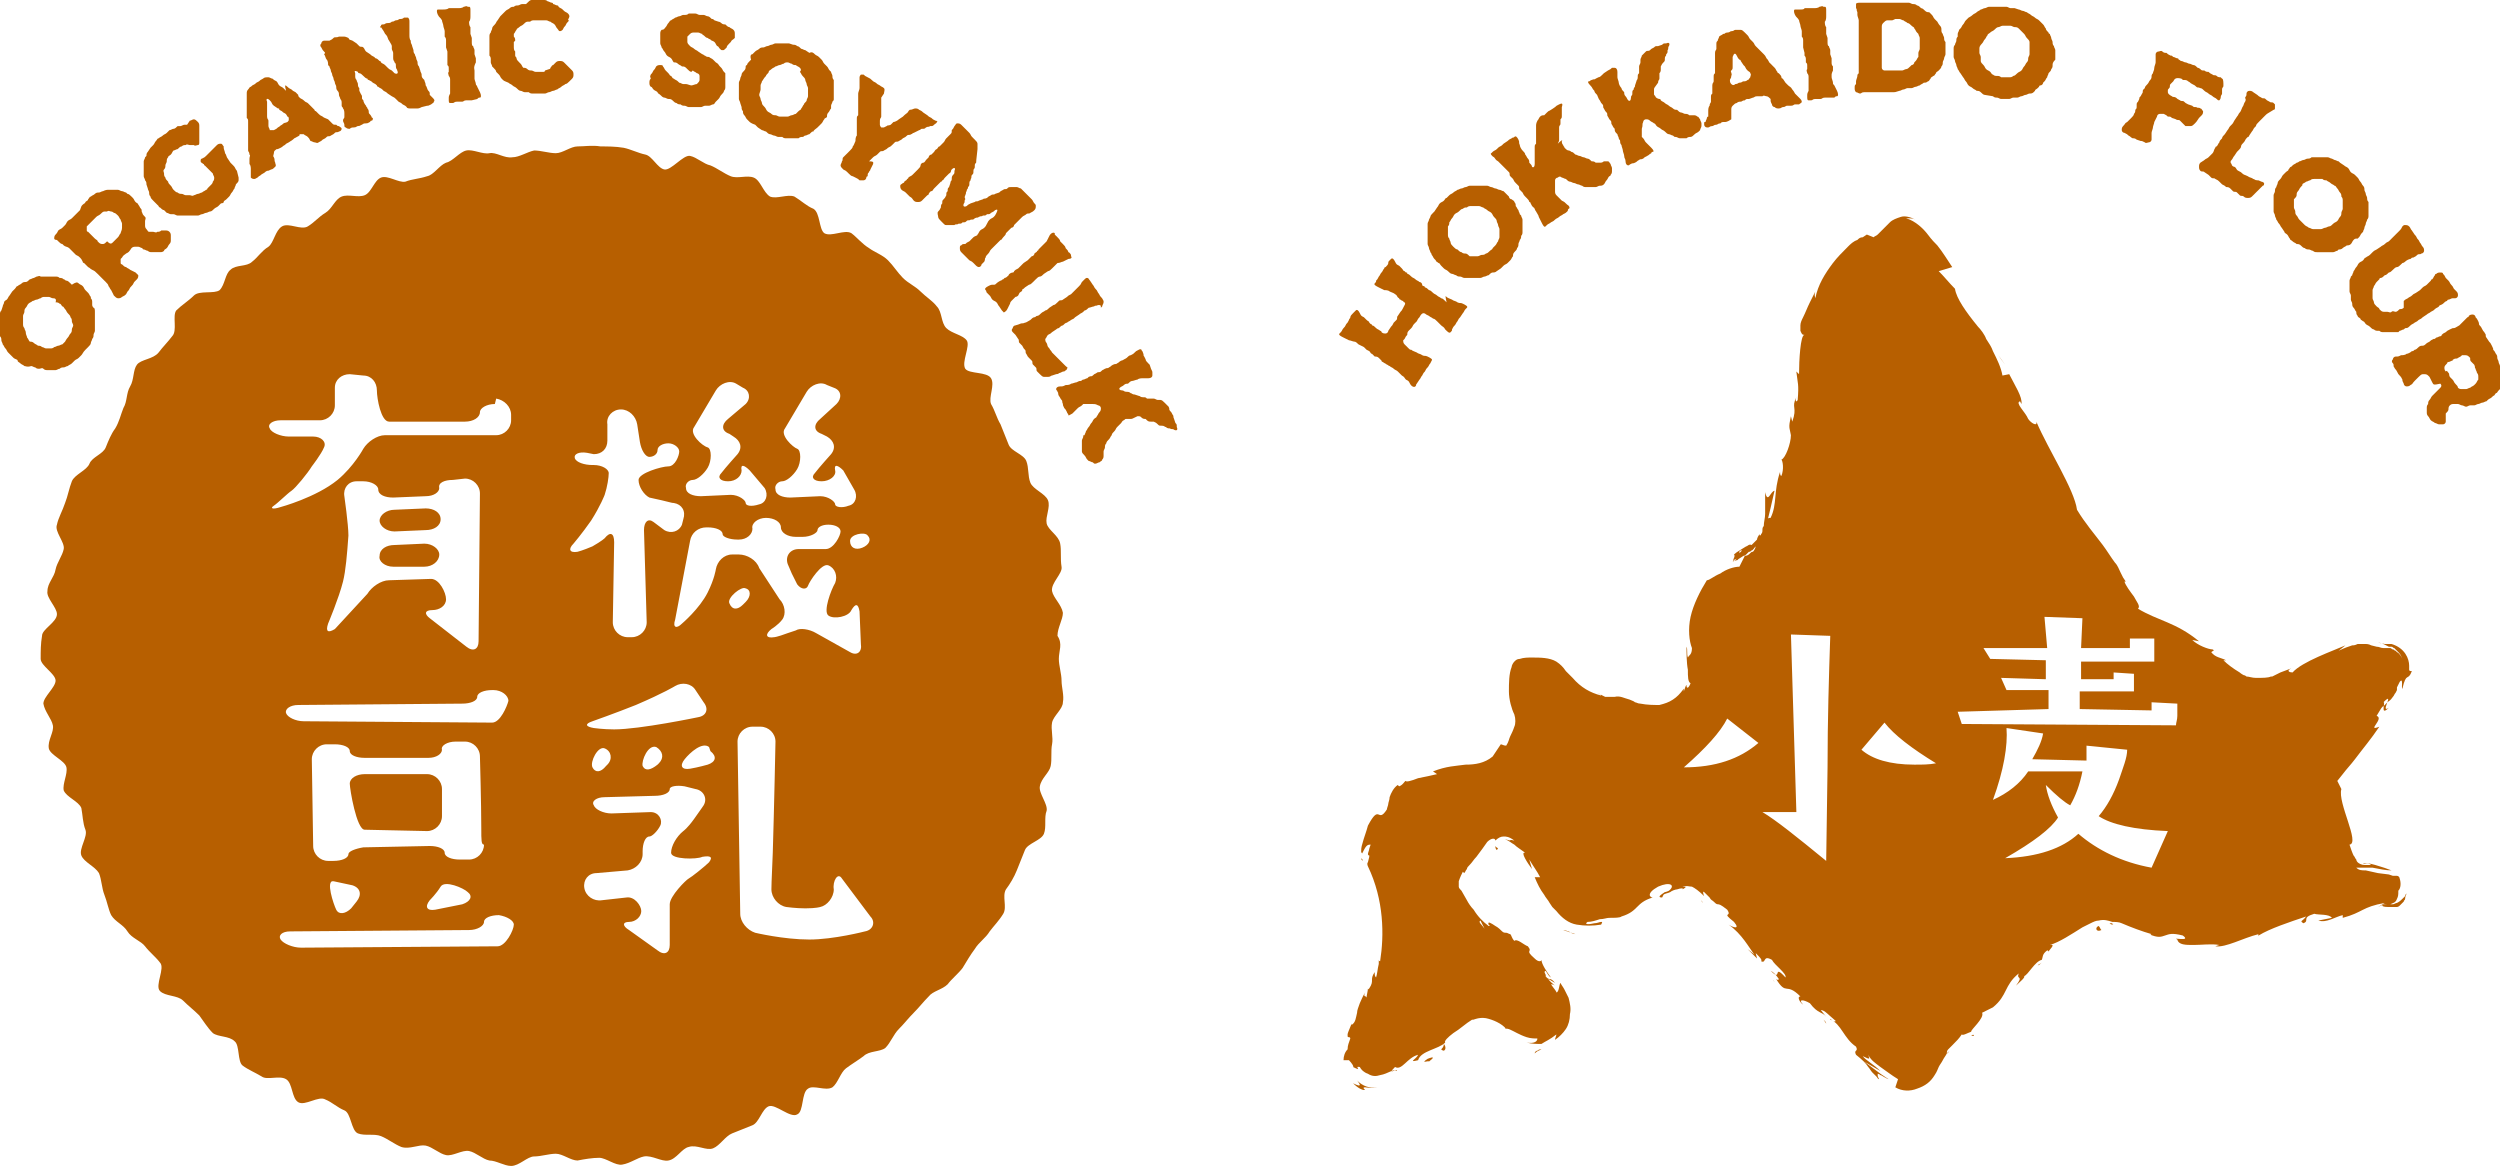 <?xml version="1.0" encoding="utf-8"?>
<!-- Generator: Adobe Illustrator 24.3.0, SVG Export Plug-In . SVG Version: 6.00 Build 0)  -->
<svg version="1.1" id="レイヤー_1" xmlns="http://www.w3.org/2000/svg" xmlns:xlink="http://www.w3.org/1999/xlink" x="0px"
	 y="0px" width="184.4px" height="86.2px" viewBox="0 0 184.4 86.2" style="enable-background:new 0 0 184.4 86.2;"
	 xml:space="preserve">
<style type="text/css">
	.st0{fill:#B75F00;}
</style>
<g>
	<path class="st0" d="M78.1,48.6c0,0.5,0.2,1.1,0.2,1.6c0,0.5,0.2,1.1,0.1,1.6c0,0.5-0.7,1-0.8,1.5c-0.1,0.5,0.1,1.1,0,1.6
		c-0.1,0.5,0,1.1-0.1,1.6c-0.1,0.5-0.7,0.9-0.8,1.5c-0.1,0.5,0.6,1.3,0.5,1.8c-0.2,0.5,0,1.2-0.2,1.7c-0.2,0.5-1.2,0.7-1.4,1.2
		c-0.2,0.5-0.4,1-0.6,1.5c-0.2,0.5-0.5,1-0.8,1.4c-0.3,0.5,0.1,1.3-0.2,1.8c-0.3,0.5-0.7,0.9-1,1.3c-0.3,0.5-0.8,0.8-1.1,1.3
		c-0.3,0.4-0.6,0.9-0.9,1.4c-0.3,0.4-0.8,0.8-1.1,1.2c-0.4,0.4-1.1,0.5-1.4,0.9c-0.4,0.4-0.7,0.8-1.1,1.2c-0.4,0.4-0.7,0.8-1.1,1.2
		c-0.4,0.4-0.6,1-1,1.4c-0.4,0.3-1.2,0.2-1.6,0.6c-0.4,0.3-0.9,0.6-1.3,0.9c-0.4,0.3-0.6,1.1-1,1.4c-0.5,0.3-1.4-0.2-1.8,0.1
		c-0.5,0.3-0.3,1.7-0.8,1.9c-0.5,0.3-1.6-0.8-2.1-0.6c-0.5,0.2-0.7,1.2-1.2,1.4c-0.5,0.2-1,0.4-1.5,0.6c-0.5,0.2-0.9,0.9-1.4,1.1
		c-0.5,0.2-1.2-0.3-1.8-0.1c-0.5,0.1-0.9,0.9-1.5,1c-0.5,0.1-1.2-0.4-1.8-0.3c-0.5,0.1-1,0.5-1.6,0.6c-0.5,0.1-1.2-0.5-1.7-0.5
		c-0.5,0-1.1,0.1-1.6,0.2c-0.5,0-1.1-0.5-1.6-0.5c-0.5,0-1.1,0.2-1.6,0.2c-0.5,0-1.1,0.7-1.7,0.7c-0.5,0-1.1-0.4-1.6-0.4
		c-0.5-0.1-1-0.6-1.5-0.7c-0.5-0.1-1.2,0.4-1.7,0.3c-0.5-0.1-1-0.6-1.5-0.7c-0.5-0.1-1.2,0.3-1.8,0.1c-0.5-0.2-1-0.6-1.5-0.8
		c-0.5-0.2-1.2,0-1.7-0.2c-0.5-0.2-0.5-1.5-1-1.7c-0.5-0.2-0.9-0.6-1.4-0.8c-0.5-0.3-1.5,0.5-2,0.2c-0.5-0.3-0.4-1.4-0.9-1.7
		c-0.5-0.3-1.4,0.1-1.8-0.2c-0.5-0.3-1-0.5-1.4-0.8c-0.4-0.3-0.2-1.5-0.6-1.8c-0.4-0.4-1.2-0.3-1.6-0.6c-0.4-0.4-0.7-0.9-1-1.3
		c-0.4-0.4-0.8-0.7-1.2-1.1c-0.4-0.4-1.3-0.3-1.7-0.7c-0.4-0.4,0.4-1.7,0-2.1c-0.3-0.4-0.8-0.8-1.1-1.2c-0.3-0.4-1-0.6-1.3-1.1
		c-0.3-0.5-0.9-0.7-1.2-1.2C8,67.1,7.9,66.5,7.7,66c-0.2-0.5-0.2-1.1-0.4-1.6C7,63.9,6.2,63.6,6,63.1c-0.2-0.5,0.5-1.4,0.3-1.9
		c-0.2-0.5-0.2-1.1-0.3-1.6c-0.2-0.5-1.1-0.8-1.3-1.3c-0.1-0.5,0.3-1.2,0.2-1.7c-0.1-0.5-1.2-0.9-1.3-1.4C3.5,54.6,4,54,3.9,53.5
		c-0.1-0.5-0.6-1-0.7-1.6c0-0.5,0.9-1.2,0.9-1.7c0-0.5-1.1-1.1-1.1-1.6c0-0.6,0-1.1,0.1-1.7c0-0.5,1.1-1,1.1-1.6
		c0-0.5-0.8-1.2-0.7-1.7C3.5,43,4,42.6,4.1,42c0.1-0.5,0.5-1,0.6-1.5c0.1-0.5-0.7-1.3-0.5-1.8c0.1-0.5,0.4-1,0.6-1.6
		C5,36.6,5.1,36,5.3,35.5c0.2-0.5,1.1-0.8,1.3-1.3c0.2-0.5,1-0.7,1.2-1.2c0.2-0.5,0.4-1,0.7-1.4c0.3-0.5,0.4-1,0.6-1.5
		c0.3-0.5,0.2-1.1,0.5-1.6c0.3-0.5,0.2-1.2,0.5-1.6c0.3-0.4,1.2-0.4,1.6-0.9c0.3-0.4,0.7-0.8,1-1.2c0.4-0.4,0-1.5,0.3-1.9
		c0.4-0.4,0.9-0.7,1.3-1.1c0.4-0.4,1.5-0.1,1.9-0.4c0.4-0.4,0.4-1.2,0.8-1.5c0.4-0.4,1.2-0.2,1.6-0.6c0.4-0.3,0.7-0.8,1.2-1.1
		c0.4-0.3,0.5-1.2,1-1.5c0.5-0.3,1.4,0.3,1.9,0c0.5-0.3,0.8-0.7,1.3-1c0.5-0.3,0.7-1,1.2-1.2c0.5-0.2,1.2,0.1,1.7-0.1
		c0.5-0.2,0.7-1.1,1.2-1.3c0.5-0.2,1.3,0.4,1.8,0.3c0.5-0.2,1-0.2,1.6-0.4c0.5-0.1,0.9-0.8,1.4-1c0.5-0.1,1-0.8,1.5-0.9
		c0.5-0.1,1.2,0.3,1.7,0.2c0.5-0.1,1.1,0.4,1.7,0.3c0.5,0,1.1-0.4,1.6-0.5c0.5,0,1.1,0.2,1.6,0.2c0.5,0,1.1-0.5,1.6-0.5
		c0.5,0,1.1-0.1,1.7,0c0.5,0,1.1,0,1.7,0.1c0.5,0.1,1.1,0.4,1.6,0.5c0.5,0.1,0.9,1,1.4,1.1c0.5,0.1,1.4-1.1,1.9-1
		c0.5,0.1,1,0.6,1.5,0.7c0.5,0.2,1,0.6,1.5,0.8c0.5,0.2,1.2-0.1,1.7,0.1c0.5,0.2,0.7,1.1,1.2,1.4c0.5,0.2,1.3-0.2,1.8,0
		c0.5,0.3,0.9,0.7,1.4,0.9c0.5,0.3,0.4,1.5,0.8,1.8c0.5,0.3,1.5-0.3,2,0c0.4,0.3,0.8,0.8,1.3,1.1c0.4,0.3,1,0.5,1.4,0.9
		c0.4,0.4,0.7,0.9,1.1,1.3c0.4,0.4,0.9,0.6,1.3,1c0.4,0.4,0.9,0.7,1.2,1.1c0.4,0.4,0.3,1.2,0.7,1.6c0.4,0.4,1.2,0.5,1.5,0.9
		c0.3,0.4-0.4,1.6-0.1,2.1c0.3,0.4,1.6,0.2,1.9,0.7c0.3,0.5-0.2,1.4,0,1.9c0.3,0.5,0.4,1,0.7,1.5c0.2,0.5,0.4,1,0.6,1.5
		c0.2,0.5,1.1,0.7,1.3,1.2c0.2,0.5,0.1,1.1,0.3,1.6c0.2,0.5,1.1,0.8,1.3,1.3c0.2,0.5-0.2,1.2-0.1,1.7c0.1,0.5,0.9,0.9,1,1.5
		c0.1,0.5,0,1.1,0.1,1.7c0.1,0.5-0.8,1.2-0.7,1.8c0.1,0.5,0.7,1,0.8,1.6c0,0.5-0.4,1.1-0.4,1.7C78.4,47.5,78.1,48,78.1,48.6z
		 M49.3,84.9L49.3,84.9L49.3,84.9z M27.2,83L27.2,83L27.2,83z M57.3,82.8L57.3,82.8L57.3,82.8z M55,82.4L55,82.4L55,82.4z
		 M61.1,79.5L61.1,79.5L61.1,79.5z M20.1,78.7L20.1,78.7L20.1,78.7z M73.2,67.2L73.2,67.2L73.2,67.2z M76.6,63.4L76.6,63.4
		L76.6,63.4z M6.9,62.7L6.9,62.7L6.9,62.7z M76.2,61.1L76.2,61.1L76.2,61.1z M76.3,59.8L76.3,59.8L76.3,59.8z M5.7,57.9L5.7,57.9
		L5.7,57.9z M4.3,52L4.3,52L4.3,52z M4,48.3L4,48.3L4,48.3z M4.1,47.1L4.1,47.1L4.1,47.1z M4.1,46.9L4.1,46.9
		C4.1,46.9,4.1,46.9,4.1,46.9z M4.5,43.5L4.5,43.5L4.5,43.5z M77.5,42.1L77.5,42.1L77.5,42.1z M76.7,37.5L76.7,37.5L76.7,37.5z
		 M6.3,36L6.3,36L6.3,36z M5.6,33.8L5.6,33.8L5.6,33.8z M72.4,28.4L72.4,28.4L72.4,28.4z M72.1,26.6L72.1,26.6L72.1,26.6z M11,25.2
		L11,25.2L11,25.2z M14,23.4L14,23.4L14,23.4z M55.3,14.2L55.3,14.2L55.3,14.2z M28.5,14.1L28.5,14.1L28.5,14.1z M28.7,14L28.7,14
		L28.7,14z M36.5,29.8c-0.6,0-1.1,0.3-1.1,0.6c0,0.4-0.5,0.7-1.1,0.7l-5.6,0c-0.6,0-0.9-1.7-0.9-2.3c0-0.6-0.4-1.1-1-1.1l-1-0.1
		c-0.6,0-1.1,0.4-1.1,1v1.3c0,0.6-0.5,1.1-1.1,1.1h-2.9c-0.6,0-1,0.3-0.8,0.6c0.1,0.3,0.8,0.6,1.4,0.6h1.8c0.6,0,1,0.4,0.8,0.8
		c-0.2,0.5-0.9,1.4-0.9,1.4c-0.3,0.5-1.2,1.6-1.5,1.8c-0.3,0.2-1,0.9-1.3,1.1c-0.3,0.2-0.1,0.3,0.5,0.1c0,0,2.6-0.7,4.2-2
		c1.2-1,1.9-2.3,1.9-2.3c0.3-0.5,1-1,1.6-1h8.2c0.6,0,1.1-0.5,1.1-1.1l0-0.4c0-0.6-0.5-1.1-1.1-1.2L36.5,29.8z M33.4,35.4
		c-0.6,0-1.1,0.2-1,0.6c0,0.3-0.4,0.6-1,0.6l-2.4,0.1c-0.6,0-1.1-0.2-1.1-0.6c0-0.3-0.5-0.6-1.1-0.6l-0.5,0c-0.6,0-1,0.5-0.9,1.1
		c0,0,0.3,2.1,0.3,2.9c-0.1,1.4-0.2,2.6-0.4,3.4c-0.3,1.2-1.1,3.1-1.1,3.1c-0.2,0.6,0,0.7,0.5,0.4l2.4-2.6c0.3-0.5,1-1,1.6-1
		l3.1-0.1c0.6,0,1.1,1,1.1,1.5c0,0.5-0.5,0.8-1,0.8c-0.6,0-0.6,0.3-0.2,0.6l2.7,2.1c0.5,0.4,0.9,0.2,0.9-0.4l0.1-10.9
		c0-0.6-0.5-1.1-1.1-1.1L33.4,35.4z M29,41.8c-0.6,0-1.1-0.4-1-0.8c0-0.5,0.5-0.8,1.1-0.8l2.2-0.1c0.6,0,1.1,0.4,1.1,0.8
		c0,0.5-0.5,0.9-1.1,0.9H29z M29.1,39.2c-0.6,0-1.1-0.4-1.1-0.8c0-0.4,0.5-0.8,1.1-0.8l2.3-0.1c0.6,0,1.1,0.3,1.1,0.8
		c0,0.5-0.5,0.8-1.1,0.8L29.1,39.2z M48.8,36.9c-0.9-0.2-0.9-0.2-0.9-0.2c-0.4-0.2-0.8-0.8-0.8-1.3c0-0.5,1.7-1,2.2-1
		c0.5,0,0.8-0.8,0.8-1.1c0-0.3-0.4-0.6-0.8-0.6c-0.4,0-0.8,0.2-0.8,0.5c0,0.3-0.3,0.5-0.6,0.5c-0.3,0-0.6-0.5-0.7-1.1L47,31.3
		c-0.1-0.6-0.6-1.1-1.2-1.1c-0.6,0-1.1,0.5-1,1.1l0,1.2c0,0.6-0.4,1-1,1l-0.5-0.1c-0.6-0.1-1,0.1-0.9,0.4c0.1,0.3,0.7,0.5,1.3,0.5
		l0.1,0c0.6,0,1.1,0.3,1.1,0.6c0,0.3-0.1,1-0.3,1.6c0,0-0.3,0.8-1,1.9c-0.7,1-1.3,1.7-1.3,1.7c-0.4,0.4-0.3,0.7,0.3,0.6
		c0,0,0.4-0.1,1.1-0.4c0.7-0.4,0.9-0.6,0.9-0.6c0.4-0.5,0.7-0.4,0.7,0.3l-0.1,5.9c0,0.6,0.5,1.1,1.1,1.1l0.3,0
		c0.6,0,1.1-0.5,1.1-1.1l-0.2-6.8c0-0.6,0.3-0.9,0.7-0.6c0.4,0.3,0.8,0.6,0.8,0.6c0.5,0.3,1.1,0.1,1.3-0.4l0.1-0.4
		c0.2-0.6-0.1-1.1-0.7-1.2C49.6,37.1,49.6,37.1,48.8,36.9z M63.4,45.1c-0.1-0.6-0.3-0.6-0.6-0.1c-0.2,0.5-1.3,0.7-1.7,0.4
		c-0.4-0.3,0.2-1.9,0.5-2.4c0.2-0.5,0-1.1-0.5-1.3c-0.5-0.2-1.4,1.2-1.5,1.5c-0.1,0.3-0.5,0.3-0.8-0.1c0,0,0,0-0.4-0.8
		c-0.3-0.7-0.3-0.7-0.3-0.7c-0.2-0.6,0.2-1.1,0.8-1.1l2,0c0.6,0,1.1-1,1.1-1.3c0-0.3-0.4-0.5-0.9-0.5c-0.5,0-0.8,0.2-0.8,0.4
		c0,0.2-0.5,0.5-1.1,0.5l-0.5,0c-0.6,0-1.1-0.3-1.1-0.7c0-0.4-0.5-0.7-1.1-0.7c-0.6,0-1.1,0.4-1,0.8c0,0.4-0.4,0.8-1,0.8l-0.1,0
		c-0.6,0-1.1-0.2-1.1-0.4c0-0.3-0.5-0.5-1.1-0.5l-0.1,0c-0.6,0-1.1,0.4-1.2,1l-1.1,5.8c-0.2,0.6,0.1,0.7,0.5,0.3
		c0,0,1.3-1.1,1.9-2.3c0.5-1,0.6-1.7,0.6-1.7c0.1-0.6,0.6-1.1,1.2-1.1l0.5,0c0.6,0,1.3,0.4,1.5,1l1.5,2.3c0.4,0.4,0.5,1.1,0.2,1.5
		c-0.3,0.4-0.8,0.7-0.8,0.7c-0.5,0.4-0.4,0.7,0.2,0.6c0,0,0.2,0,1-0.3c0.6-0.2,0.6-0.2,0.6-0.2c0.3-0.2,1-0.1,1.5,0.2l2.5,1.4
		c0.5,0.3,0.9,0,0.8-0.6L63.4,45.1z M55.3,34.7c-0.4-0.4-0.7-0.5-0.6,0c0,0.4-0.4,0.8-1,0.8c-0.6,0-0.8-0.3-0.5-0.6
		c0.3-0.4,1.2-1.4,1.2-1.4c0.4-0.5,0.2-1-0.3-1.3L53.8,32c-0.6-0.2-0.6-0.7-0.1-1.1l1.3-1.1c0.4-0.4,0.3-1-0.2-1.2l-0.5-0.3
		c-0.5-0.3-1.2,0-1.5,0.5l-1.6,2.7c-0.4,0.5,0.6,1.4,1,1.5c0.3,0.1,0.3,1,0,1.5c-0.3,0.5-0.8,0.9-1.1,0.9c-0.3,0-0.6,0.3-0.5,0.6
		c0,0.4,0.5,0.6,1.1,0.6l2.2-0.1c0.6,0,1.1,0.4,1.1,0.6c0,0.2,0.4,0.3,1,0.1c0.5-0.1,0.7-0.7,0.4-1.2L55.3,34.7z M53.8,44.5
		c0.2,0.5,0.6,0.5,1,0.1l0.2-0.2c0.4-0.4,0.4-0.9,0-1C54.7,43.2,53.6,44.1,53.8,44.5z M62.2,34.7c-0.4-0.4-0.7-0.5-0.6,0
		c0.1,0.4-0.4,0.8-1,0.8c-0.6,0-0.8-0.3-0.5-0.6c0.3-0.4,1.2-1.4,1.2-1.4c0.4-0.5,0.2-1-0.3-1.3L60.6,32c-0.6-0.2-0.6-0.7-0.1-1.1
		l1.2-1.1c0.4-0.4,0.4-1-0.2-1.2L61,28.4c-0.5-0.3-1.2,0-1.5,0.5l-1.6,2.7c-0.4,0.5,0.6,1.4,0.9,1.5c0.3,0.1,0.3,1,0,1.5
		c-0.3,0.5-0.8,0.9-1.1,0.9c-0.3,0-0.6,0.3-0.5,0.6c0,0.4,0.5,0.6,1.1,0.6l2.2-0.1c0.6,0,1.1,0.4,1.1,0.6c0,0.2,0.5,0.3,1,0.1
		c0.5-0.1,0.7-0.7,0.4-1.2L62.2,34.7z M62.7,39.9c0,0.5,0.4,0.7,0.9,0.5c0.5-0.2,0.7-0.6,0.4-0.9C63.8,39.2,62.7,39.4,62.7,39.9z
		 M36.8,67.5c-0.6,0-1.1,0.2-1.1,0.5c0,0.3-0.5,0.6-1.1,0.6l-13.2,0.1c-0.6,0-0.9,0.3-0.7,0.6c0.2,0.3,0.9,0.6,1.5,0.6l14.5-0.1
		c0.6,0,1.2-1.2,1.2-1.6C37.9,67.9,37.4,67.6,36.8,67.5L36.8,67.5z M36.3,50.9c-0.6,0-1.1,0.2-1.1,0.5c0,0.3-0.5,0.5-1.1,0.5L22,52
		c-0.6,0-1,0.3-0.9,0.6c0.1,0.3,0.7,0.6,1.3,0.6l13.9,0.1c0.6,0,1.1-1.2,1.2-1.6c0-0.4-0.5-0.8-1.1-0.8L36.3,50.9z M35.5,61.1
		c0-1.8-0.1-5.3-0.1-5.3c0-0.6-0.5-1.1-1.1-1.1l-0.7,0c-0.6,0-1.1,0.3-1,0.6c0,0.3-0.4,0.6-1,0.6l-4.7,0c-0.6,0-1.1-0.2-1.1-0.5
		c0-0.3-0.5-0.5-1.1-0.5h-0.6c-0.6,0-1.1,0.5-1.1,1.1l0.1,6.4c0,0.6,0.5,1.1,1.1,1.1l0.4,0c0.6,0,1.1-0.2,1.1-0.5
		c0-0.2,0.5-0.4,1.1-0.5l4.9-0.1c0.6,0,1.1,0.2,1.1,0.5c0,0.3,0.5,0.5,1.1,0.5l0.7,0c0.6,0,1.1-0.5,1.1-1.1
		C35.5,62.3,35.5,62,35.5,61.1z M24.6,65c-0.6-0.1,0,1.7,0.2,2.1c0.2,0.4,0.7,0.3,1.1-0.1l0.4-0.5c0.4-0.5,0.3-1-0.3-1.2L24.6,65z
		 M26.9,61.2c-0.6,0-1.1-3-1.1-3.4c0-0.4,0.5-0.7,1.1-0.7l4.6,0c0.6,0,1.1,0.5,1.1,1.1l0,2c0,0.6-0.5,1.1-1.1,1.1L26.9,61.2z
		 M32.5,65.4c-0.3,0.5-0.8,1-0.8,1c-0.4,0.5-0.2,0.8,0.4,0.7l2-0.4c0.6-0.2,0.8-0.6,0.4-0.9C34.2,65.5,32.8,64.9,32.5,65.4z
		 M51.3,50.9c-0.3-0.5-1-0.6-1.5-0.3c0,0-0.8,0.5-2.9,1.4c-1.5,0.6-3.2,1.2-3.2,1.2c-0.6,0.2-0.5,0.4,0.1,0.5c0,0,0.7,0.1,1.5,0.1
		c1.9,0,6.2-0.9,6.2-0.9c0.6-0.1,0.8-0.6,0.4-1.1L51.3,50.9z M43.7,56.6c0.2,0.4,0.6,0.4,1-0.1l0.1-0.1c0.4-0.4,0.3-1-0.2-1.2
		C44.1,55,43.5,56.2,43.7,56.6z M49.5,62.9c0-0.5,0.4-1.2,0.9-1.6c0,0,0.3-0.2,0.8-0.9c0.5-0.7,0.7-1,0.7-1c0.3-0.5,0-1.1-0.6-1.2
		L50.5,58c-0.6-0.1-1.1,0-1.1,0.2c0,0.3-0.5,0.5-1.1,0.5l-3.7,0.1c-0.6,0-1,0.3-0.8,0.6c0.1,0.3,0.7,0.6,1.3,0.6l2.9-0.1
		c0.6,0,0.9,0.6,0.7,1c-0.2,0.4-0.6,0.8-0.8,0.8c-0.3,0-0.5,0.5-0.5,1.1V63c0,0.6-0.5,1.1-1.1,1.2L44,64.4c-0.6,0-1,0.5-0.9,1.1
		c0.1,0.6,0.7,1,1.3,0.9l1.8-0.2c0.6-0.1,1.1,0.6,1.1,1c0,0.4-0.4,0.8-0.9,0.8c-0.5,0-0.5,0.3,0,0.6l2.1,1.5
		c0.5,0.4,0.9,0.2,0.9-0.4l0-3c0-0.6,1.2-1.8,1.4-1.9c0.2-0.1,1.2-0.9,1.5-1.2c0.3-0.4,0.1-0.5-0.5-0.4
		C51.4,63.4,49.5,63.4,49.5,62.9z M47.4,56.5c0.2,0.4,0.6,0.3,1.1-0.1l0.1-0.1c0.4-0.4,0.3-0.9-0.2-1.2
		C47.8,54.9,47.3,56.1,47.4,56.5z M52.3,55.1c-0.5-0.4-1.4,0.4-1.8,0.9c-0.4,0.5-0.2,0.8,0.4,0.7c0.6-0.1,1.3-0.3,1.3-0.3
		c0.6-0.2,0.7-0.6,0.2-1L52.3,55.1z M62.1,64.8c-0.3-0.5-0.7,0.2-0.6,0.8c0,0.6-0.5,1.2-1,1.3c0,0-0.3,0.1-1.1,0.1
		c-0.7,0-1.4-0.1-1.4-0.1c-0.6-0.1-1.1-0.7-1.1-1.3c0,0,0-0.6,0.1-2.7c0.1-3.2,0.2-8.2,0.2-8.2c0-0.6-0.5-1.1-1.1-1.1l-0.6,0
		c-0.6,0-1.1,0.5-1.1,1.1l0.2,12.7c0,0.6,0.5,1.2,1.1,1.4c0,0,2.1,0.5,4,0.5c1.8,0,4.1-0.6,4.1-0.6c0.6-0.1,0.8-0.7,0.4-1.1
		L62.1,64.8z"/>
	<g>
		<path class="st0" d="M5.8,20.9C5.9,21,6,21,6.1,21.1c0.1,0.1,0.1,0.2,0.2,0.3c0.1,0.1,0.2,0.2,0.2,0.2c0.1,0.1,0.1,0.2,0.2,0.3
			L6.7,22c0.1,0.1,0.1,0.2,0.1,0.3c0,0.1,0,0.1,0,0.2c0,0,0,0.1,0.1,0.2C7,22.7,7,22.9,7,23c0,0.1,0,0.1,0,0.2c0,0.1,0,0.2,0,0.3
			c0,0.1,0,0.2,0,0.3C7,23.9,7,24,7,24.1c0,0.1,0,0.2,0,0.3c0,0.1-0.1,0.2-0.1,0.3c0,0.1,0,0.2-0.1,0.3c0,0.1-0.1,0.2-0.1,0.3
			c0,0.1-0.1,0.2-0.2,0.3c-0.1,0.1-0.2,0.2-0.2,0.2C6.1,26,6.1,26.1,6,26.2l-0.2,0.2c-0.1,0.1-0.2,0.1-0.3,0.2
			c-0.1,0.1-0.2,0.2-0.2,0.2C5.2,26.9,5.1,26.9,5,27c-0.1,0-0.2,0.1-0.3,0.1c-0.1,0-0.2,0-0.3,0.1c-0.1,0-0.2,0.1-0.3,0.1l-0.3,0
			c-0.1,0-0.2,0-0.3,0c-0.1,0-0.2,0-0.3-0.1s-0.2,0-0.3,0c-0.1,0-0.2,0-0.3-0.1c-0.1,0-0.2-0.1-0.3-0.1C2,27.1,1.9,27,1.8,27
			c-0.1-0.1-0.2-0.1-0.3-0.2c-0.1-0.1-0.2-0.1-0.2-0.2S1.1,26.5,1,26.4c0,0-0.1-0.1-0.1-0.1c-0.1-0.1-0.2-0.2-0.2-0.2
			c0,0-0.1-0.1-0.1-0.1c-0.1-0.1-0.1-0.2-0.2-0.3s-0.1-0.2-0.2-0.3c0-0.1-0.1-0.2-0.1-0.3c0-0.1,0-0.2-0.1-0.3c0-0.1,0-0.2-0.1-0.3
			c0-0.1,0-0.2,0-0.3c0-0.1,0-0.2,0-0.3c0-0.1,0-0.2,0-0.3l0-0.2c0-0.1,0.1-0.2,0.1-0.3c0,0,0-0.1,0.1-0.2l0.1-0.3
			c0-0.1,0.1-0.2,0.1-0.3c0-0.1,0.2-0.2,0.2-0.2c0.1-0.1,0.1-0.2,0.2-0.3l0.2-0.3c0.1-0.1,0.2-0.2,0.2-0.2c0.1-0.1,0.1-0.2,0.2-0.2
			c0.1-0.1,0.2-0.1,0.3-0.2c0.1-0.1,0.2-0.1,0.3-0.1c0.1,0,0.2-0.1,0.3-0.2c0.1,0,0.2-0.1,0.3-0.1l0.2-0.1c0.1,0,0.2-0.1,0.3,0
			c0.1,0,0.2,0,0.3,0c0.1,0,0.1,0,0.2,0c0.1,0,0.2,0,0.3,0c0.1,0,0.2,0,0.3,0c0.1,0,0.2,0,0.3,0.1c0.1,0,0.2,0,0.3,0.1
			c0.1,0,0.1,0.1,0.2,0.1c0.1,0,0.2,0.1,0.3,0.2l0.1,0.1C5.6,20.8,5.7,20.8,5.8,20.9z M2.5,25.3c0.1,0.1,0.2,0.1,0.3,0.2
			c0.1,0,0.2,0,0.3,0.1c0.1,0,0.2,0.1,0.3,0.1c0.1,0,0.2,0,0.3,0c0.1,0,0.2,0,0.3-0.1c0.1,0,0.2-0.1,0.3-0.1s0.2-0.1,0.3-0.1
			c0.1-0.1,0.2-0.2,0.2-0.2s0.1-0.2,0.2-0.3c0.1-0.1,0.1-0.2,0.2-0.3s0.1-0.2,0.1-0.3c0-0.1,0.1-0.2,0.1-0.3c0-0.1-0.1-0.2-0.1-0.3
			c0-0.1,0-0.2-0.1-0.3c0-0.1-0.1-0.2-0.2-0.3c-0.1-0.1-0.1-0.2-0.2-0.3c-0.1-0.1-0.1-0.2-0.2-0.2c-0.1-0.1-0.1-0.2-0.2-0.2
			c-0.1-0.1-0.2-0.1-0.3-0.1C4.2,22,4,22,3.9,22c-0.1,0-0.2-0.1-0.3-0.1c-0.1,0-0.2,0-0.3,0c-0.1,0-0.2,0-0.3,0.1
			c-0.1,0-0.2,0.1-0.3,0.1c-0.1,0-0.2,0.1-0.3,0.1c-0.1,0.1-0.2,0.1-0.3,0.2S2,22.6,1.9,22.7c-0.1,0.1-0.1,0.2-0.1,0.3
			c0,0.1-0.1,0.2-0.1,0.3c0,0.1,0,0.2,0,0.3c0,0.1,0,0.2,0,0.3c0,0.1,0,0.2,0.1,0.3c0,0.1,0.1,0.2,0.1,0.3C1.9,24.7,2,24.8,2,24.9
			c0.1,0.1,0.1,0.2,0.2,0.3C2.3,25.2,2.4,25.2,2.5,25.3z"/>
		<path class="st0" d="M9.3,18.7c-0.1,0.1-0.2,0.1-0.3,0.3c0,0-0.1,0.1-0.1,0.1c0,0.1,0,0.2,0,0.3c0,0,0,0.1,0.1,0.1
			c0.1,0.1,0.2,0.2,0.3,0.2c0.1,0.1,0.2,0.1,0.3,0.2c0.2,0.1,0.2,0.1,0.4,0.2c0.1,0.1,0.2,0.2,0.2,0.2c0,0.1,0,0.2-0.1,0.3
			c-0.1,0.1-0.1,0.1-0.2,0.2C9.8,21,9.8,21,9.7,21.1c-0.1,0.1-0.1,0.1-0.2,0.3c-0.1,0.1-0.1,0.1-0.2,0.3c-0.1,0.1-0.1,0.1-0.3,0.2
			C8.9,22,8.8,22,8.7,22c-0.1,0-0.2-0.1-0.3-0.2c-0.1-0.2-0.1-0.2-0.2-0.4c-0.1-0.1-0.1-0.2-0.2-0.3C8,21,7.9,20.9,7.8,20.8
			c-0.1-0.1-0.1-0.1-0.1-0.1c-0.1-0.1-0.2-0.2-0.2-0.2c-0.1-0.1-0.2-0.2-0.2-0.2c0,0-0.1-0.1-0.1-0.1C7,20,7,20,6.8,19.9
			s-0.1-0.1-0.3-0.2c-0.1-0.1-0.1-0.1-0.1-0.1c-0.1-0.1-0.2-0.2-0.2-0.2c0,0-0.1,0-0.1-0.1C6,19.1,6,19.1,5.9,19
			c-0.1-0.1-0.1-0.1-0.3-0.2c-0.1-0.1-0.1-0.1-0.2-0.2c-0.1-0.1-0.2-0.2-0.3-0.3c-0.1-0.1-0.3-0.1-0.4-0.2C4.6,18,4.6,18,4.6,18
			c-0.1,0-0.2-0.1-0.3-0.2c0,0-0.1-0.1-0.1-0.1C4,17.7,4,17.6,4,17.6c0-0.1,0-0.2,0.1-0.3c0.1-0.1,0.1-0.1,0.2-0.3
			c0.1-0.1,0.2-0.1,0.3-0.2c0.1-0.1,0.1-0.1,0.2-0.2c0.1-0.1,0.1-0.2,0.2-0.3c0.1-0.1,0.2-0.1,0.3-0.2l0.2-0.2
			c0.1-0.1,0.1-0.1,0.2-0.2c0.1-0.1,0.1-0.1,0.2-0.2C6,15.2,6,15.2,6.1,15.1c0.1-0.1,0.2-0.1,0.2-0.2c0.1-0.1,0.2-0.1,0.2-0.2
			c0.1-0.1,0.1-0.2,0.2-0.2c0.1-0.1,0.2-0.1,0.3-0.2c0.1-0.1,0.2-0.1,0.3-0.1c0.1,0,0.2-0.1,0.3-0.1C7.8,14,7.9,14,8,14l0.2,0
			c0.1,0,0.2,0,0.3,0l0.2,0c0.1,0,0.2,0.1,0.3,0.1c0.1,0,0.2,0.1,0.3,0.1c0,0,0.1,0.1,0.1,0.1c0.1,0,0.2,0.1,0.3,0.2
			c0,0,0.1,0.1,0.1,0.1c0.1,0.1,0.1,0.2,0.2,0.3c0.1,0.1,0.2,0.1,0.2,0.2c0.1,0.1,0.1,0.2,0.2,0.3c0.1,0.1,0,0.2,0.1,0.3
			c0,0.1,0.1,0.2,0.2,0.3s0,0.2,0,0.3c0,0.1,0,0.2,0,0.3c0,0.1,0,0.2,0.1,0.3c0.1,0.1,0.1,0.2,0.2,0.2c0.1,0,0.2,0,0.3,0
			c0.1,0,0.2,0.1,0.3,0c0.1,0,0.2,0,0.3-0.1C12,17,12.1,17,12.2,17c0.1,0,0.2,0,0.3,0.1c0.1,0.1,0.1,0.2,0.1,0.3c0,0.1,0,0.2,0,0.3
			c0,0.1,0,0.2-0.1,0.3c-0.1,0.1-0.1,0.2-0.2,0.3s-0.2,0.1-0.2,0.2c-0.1,0.1-0.2,0.1-0.3,0.1c-0.1,0-0.2,0-0.3,0c-0.1,0-0.2,0-0.3,0
			c-0.1,0-0.2,0-0.3-0.1c-0.1,0-0.2-0.1-0.3-0.1c0,0-0.1,0-0.1-0.1c-0.1,0-0.2-0.1-0.3-0.1c-0.1,0-0.1,0-0.2,0c-0.1,0-0.2,0-0.3,0.1
			C9.5,18.6,9.5,18.6,9.3,18.7z M8.3,17.9c0.1-0.1,0.1-0.1,0.2-0.2s0.1-0.1,0.2-0.2c0.1-0.1,0.1-0.2,0.2-0.3C8.9,17.1,9,17,9,16.8
			s0-0.2,0-0.3c0-0.1-0.1-0.2-0.1-0.3c-0.1-0.1-0.1-0.2-0.2-0.3c-0.1-0.1-0.2-0.2-0.3-0.2c0,0-0.1-0.1-0.2-0.1c-0.1,0-0.2-0.1-0.3,0
			c-0.1,0-0.1,0-0.2,0c-0.1,0-0.2,0.1-0.3,0.2c-0.1,0.1-0.2,0.1-0.3,0.2c-0.1,0.1-0.1,0.1-0.2,0.2c-0.1,0.1-0.1,0.1-0.2,0.2
			c-0.1,0.1-0.1,0.1-0.2,0.2c0,0-0.1,0.1-0.1,0.1c0,0.1,0,0.2,0,0.3c0,0,0,0.1,0.1,0.1c0.1,0.1,0.1,0.1,0.2,0.2s0.1,0.1,0.2,0.2
			c0.1,0.1,0.1,0.1,0.1,0.1c0.1,0.1,0.2,0.1,0.2,0.2c0,0,0.1,0.1,0.1,0.1c0.1,0.1,0.2,0.1,0.3,0.1c0.1,0,0.2-0.1,0.3-0.2
			C8.1,18,8.2,18,8.3,17.9z"/>
		<path class="st0" d="M15.2,11.5c0.1-0.1,0.1-0.1,0.2-0.2l0.2-0.2c0.1-0.1,0.1-0.1,0.2-0.2c0.1-0.1,0.1-0.1,0.2-0.2
			c0.1-0.1,0.2-0.1,0.3-0.1c0.1,0,0.1,0.1,0.2,0.2c0,0.1,0,0.1,0,0.1c0,0.1,0.1,0.3,0.1,0.4c0.1,0.1,0.1,0.3,0.2,0.4l0.2,0.3
			c0.1,0.1,0.1,0.1,0.2,0.2c0.1,0.1,0.1,0.1,0.2,0.3c0,0,0.1,0.1,0.1,0.2l0.1,0.4c0,0.1,0,0.1,0,0.2c0,0.1-0.1,0.2-0.2,0.3
			c0,0.1-0.1,0.2-0.1,0.3c-0.1,0.1-0.1,0.2-0.2,0.3c-0.1,0.1-0.1,0.2-0.2,0.3c-0.1,0.1-0.2,0.2-0.2,0.2c-0.1,0.1-0.2,0.1-0.2,0.2
			S16.3,15,16.3,15c-0.1,0.1-0.2,0.2-0.2,0.2c-0.1,0.1-0.2,0.1-0.3,0.2c-0.1,0.1-0.2,0.2-0.3,0.2c-0.1,0-0.2,0.1-0.3,0.1
			c-0.1,0-0.2,0.1-0.3,0.1c-0.1,0-0.2,0.1-0.3,0.1c-0.1,0-0.2,0-0.3,0c-0.1,0-0.2,0-0.3,0c-0.1,0-0.2,0-0.3,0c-0.1,0-0.2,0-0.3,0
			c-0.1,0-0.2,0-0.3,0c-0.1,0-0.2-0.1-0.3-0.1c-0.1,0-0.1,0-0.2,0c-0.1,0-0.2-0.1-0.3-0.1l-0.1-0.1c0,0-0.1-0.1-0.1-0.1
			c-0.1,0-0.2-0.1-0.3-0.2c-0.1,0-0.1-0.1-0.1-0.1c0,0-0.1-0.1-0.1-0.1c-0.1-0.1-0.2-0.2-0.2-0.2l-0.1-0.1c-0.1-0.1-0.2-0.2-0.2-0.3
			c-0.1-0.1-0.1-0.2-0.1-0.3c0-0.1-0.1-0.2-0.1-0.3l-0.1-0.3c0-0.1,0-0.2-0.1-0.3c0-0.1-0.1-0.2-0.1-0.3c0-0.1,0-0.2,0-0.3
			c0-0.1,0-0.2,0-0.3c0-0.1,0-0.2,0-0.3l0-0.2c0-0.1,0.1-0.2,0.1-0.3c0,0,0.1-0.1,0.1-0.1c0-0.1,0-0.2,0.1-0.3l0.2-0.3
			c0.1-0.1,0.2-0.2,0.2-0.2c0.1-0.1,0.1-0.2,0.2-0.3c0.1-0.1,0.1-0.2,0.2-0.2c0.1-0.1,0.2-0.1,0.3-0.2c0.1-0.1,0.2-0.1,0.3-0.2
			c0.1-0.1,0.2-0.2,0.2-0.2c0.1,0,0.2-0.1,0.3-0.1c0.1,0,0.2-0.1,0.3-0.2c0.1,0,0.1,0,0.2,0c0.1,0,0.2-0.1,0.3-0.1
			c0.1,0,0.1,0,0.2,0L14,8.9c0.1,0,0.2-0.1,0.3-0.1c0.1,0,0.2,0.1,0.3,0.2c0.1,0.1,0.1,0.2,0.1,0.3c0,0.2,0,0.2,0,0.4
			c0,0.2,0,0.2,0,0.4c0,0.2,0,0.2,0,0.4c0,0.1,0,0.2-0.1,0.2c-0.1,0-0.2,0.1-0.3,0c-0.1,0-0.2,0-0.3,0c-0.1,0-0.2-0.1-0.3,0
			c-0.1,0-0.2,0-0.3,0.1c-0.1,0-0.2,0.1-0.3,0.2c-0.1,0-0.2,0.1-0.3,0.1c-0.1,0.1-0.1,0.2-0.2,0.3c-0.1,0.1-0.2,0.1-0.2,0.2
			c-0.1,0.1-0.1,0.2-0.1,0.3c0,0.1-0.1,0.2-0.1,0.3c0,0.1,0,0.2-0.1,0.3s0,0.2,0,0.3c0,0.1,0,0.2,0.1,0.3c0,0.1,0.1,0.2,0.2,0.3
			c0,0.1,0.1,0.2,0.2,0.3c0.1,0.1,0.1,0.2,0.2,0.3c0.1,0.1,0.2,0.2,0.3,0.2c0.1,0.1,0.2,0.1,0.3,0.1c0.1,0,0.2,0.1,0.3,0.1
			c0.1,0,0.2,0,0.3,0c0.1,0,0.2,0.1,0.3,0c0.1,0,0.2-0.1,0.3-0.1c0.1,0,0.2-0.1,0.3-0.1c0.1-0.1,0.2-0.1,0.3-0.2
			c0.1,0,0.1-0.1,0.1-0.1c0.1-0.1,0.2-0.2,0.3-0.3c0,0,0.1-0.1,0.1-0.2c0.1-0.1,0.1-0.2,0.1-0.3c0-0.1-0.1-0.2-0.1-0.3c0,0,0,0,0,0
			c-0.1-0.1-0.2-0.2-0.3-0.3c-0.1-0.1-0.2-0.2-0.3-0.3c-0.1,0,0-0.1-0.1-0.1c-0.1-0.1-0.2-0.1-0.2-0.2c0-0.1,0-0.2,0.1-0.2
			C15.1,11.6,15.1,11.6,15.2,11.5z"/>
		<path class="st0" d="M21.9,10.1c-0.2,0.1-0.2,0.1-0.3,0.2l-0.3,0.2c-0.2,0.1-0.2,0.1-0.3,0.2c-0.2,0.1-0.1,0.1-0.3,0.2
			c-0.2,0.1-0.2,0.1-0.3,0.1c-0.1,0.1-0.2,0.1-0.2,0.3c0,0.1-0.1,0.2,0,0.3c0.1,0.2,0,0.2,0.1,0.4c0,0.1,0.1,0.2,0,0.3
			c-0.1,0.1-0.2,0.2-0.3,0.2c-0.2,0.1-0.2,0.1-0.3,0.1c-0.2,0.1-0.1,0.1-0.3,0.2c-0.2,0.1-0.1,0.1-0.3,0.2c-0.1,0.1-0.1,0.1-0.3,0.2
			c0,0-0.1,0-0.1,0c-0.1,0-0.2-0.1-0.2-0.1c0,0,0-0.1,0-0.1c0-0.1,0-0.1,0-0.1c0-0.1,0-0.2,0-0.3c0,0,0-0.1,0-0.1
			c0-0.1,0-0.3-0.1-0.4c0-0.1,0-0.3,0-0.4c0-0.2,0.1-0.2,0-0.3c0-0.2-0.1-0.2-0.1-0.3c0-0.2,0-0.2,0-0.3c0-0.2,0-0.2,0-0.3
			c0-0.2,0-0.2,0-0.3c0-0.2,0-0.2,0-0.3c0-0.2,0-0.2,0-0.3c0-0.2,0-0.2,0-0.3l0-0.3c0-0.2,0-0.2-0.1-0.3c0-0.2,0-0.2,0-0.3l0-0.3
			c0-0.2,0-0.2,0-0.3c0-0.2,0-0.2,0-0.3c0-0.2,0-0.2,0-0.3c0-0.2,0-0.2,0-0.3c0-0.1,0-0.2,0.1-0.3c0.1-0.1,0.1-0.2,0.2-0.2
			c0.1-0.1,0.1-0.1,0.3-0.2c0.1-0.1,0.1-0.1,0.3-0.2c0.1-0.1,0.1-0.1,0.3-0.2c0.1-0.1,0.2-0.1,0.4-0.1c0.1,0,0.2,0.1,0.3,0.1
			c0.1,0.1,0.1,0.1,0.3,0.2c0.1,0.1,0.1,0.2,0.2,0.3c0.1,0.1,0.2,0.1,0.3,0.2c0.1,0.1,0.1,0.1,0.2,0.2C21,6.3,21,6.2,21.2,6.4
			c0.1,0.1,0.1,0.1,0.3,0.2c0.1,0.1,0.1,0.1,0.3,0.2c0.1,0.1,0.1,0.1,0.2,0.2C22,7.1,22,7.1,22.1,7.2c0.1,0.1,0.2,0.1,0.3,0.2
			c0.1,0.1,0.1,0.1,0.3,0.2c0.1,0.1,0.1,0.1,0.2,0.2C23,7.9,23,7.9,23,7.9c0.1,0.1,0.2,0.2,0.2,0.2c0,0,0,0.1,0.1,0.1l0.2,0.2
			c0.1,0.1,0.1,0.1,0.3,0.2c0.1,0.1,0.2,0.1,0.4,0.2c0.1,0.1,0.2,0.2,0.3,0.3c0.1,0.1,0.1,0.1,0.3,0.1c0.1,0.1,0.1,0.1,0.2,0.1
			c0.1,0.1,0.2,0.1,0.2,0.2c0,0.1-0.1,0.2-0.2,0.2c-0.1,0.1-0.2,0-0.3,0.1c-0.1,0.1-0.1,0.1-0.3,0.2c-0.1,0.1-0.2,0-0.3,0.1
			c-0.1,0.1-0.1,0.1-0.3,0.2c-0.1,0.1-0.1,0.1-0.3,0.2c-0.1,0.1-0.2,0-0.3,0c-0.1,0-0.2-0.1-0.3-0.1c-0.1-0.2-0.1-0.2-0.2-0.3
			c-0.1-0.1-0.2-0.1-0.3-0.2c-0.1,0-0.2,0-0.3,0C22.1,10,22.1,10,21.9,10.1z M20.9,8.3c-0.1-0.1-0.1-0.1-0.3-0.2
			C20.6,8,20.6,8,20.5,8l-0.3-0.2c0,0-0.1-0.1-0.1-0.1C20,7.5,20,7.5,19.9,7.4c-0.2-0.2-0.3-0.1-0.2,0.1c0,0.2,0,0.2,0,0.4l0,0.3
			c0,0.2,0,0.2,0,0.4s0.1,0.2,0.1,0.3c0,0.2,0,0.2,0,0.4c0,0.1,0.1,0.2,0.1,0.3c0.1,0,0.2,0,0.3,0c0.2-0.1,0.2-0.1,0.3-0.2
			c0.2-0.1,0.1-0.1,0.3-0.2C21,9,21,9.1,21.2,9c0.1-0.1,0.1-0.1,0.1-0.2s0-0.2-0.1-0.2C21.1,8.4,21.1,8.4,20.9,8.3z"/>
		<path class="st0" d="M26,3l0.3,0.2c0.1,0.1,0.1,0.1,0.2,0.2c0.1,0.1,0.2,0,0.3,0.1c0.1,0.1,0.1,0.2,0.2,0.3L27.3,4
			c0.1,0.1,0.1,0.1,0.3,0.2c0.1,0.1,0.1,0.1,0.1,0.1c0.1,0,0.2,0.1,0.3,0.2c0,0,0.1,0,0.1,0.1c0.1,0.1,0.2,0.1,0.3,0.2
			c0.1,0.1,0.1,0.1,0.2,0.2c0.1,0.1,0.1,0.1,0.3,0.2C29,5.3,29,5.3,29.1,5.4c0.2,0.1,0.3,0,0.2-0.2c0-0.1-0.1-0.1-0.1-0.3
			s0-0.2-0.1-0.3c0-0.1-0.1-0.1-0.1-0.3S29,4.2,29,4l0-0.1c0-0.1-0.1-0.2-0.1-0.3c0,0,0-0.1,0-0.2c0-0.1-0.1-0.2-0.2-0.4
			c-0.1-0.1-0.1-0.3-0.2-0.4c-0.1-0.1-0.1-0.1-0.2-0.3l-0.2-0.3C28,2.1,28,2,28.1,1.9c0-0.1,0.1-0.1,0.2-0.1c0.1,0,0.1-0.1,0.3-0.1
			c0.1,0,0.2,0,0.3-0.1c0.2,0,0.2-0.1,0.3-0.1c0.2,0,0.2-0.1,0.3-0.1c0.1,0,0.2,0,0.3-0.1c0.1,0,0.2,0,0.3,0
			c0.1,0.1,0.1,0.2,0.1,0.3c0,0.2,0,0.2,0,0.3c0,0.2,0,0.2,0,0.3c0,0.1,0,0.3,0,0.4s0,0.3,0.1,0.4l0,0.1c0,0.1,0.1,0.2,0.1,0.3
			l0.1,0.3c0,0.1,0,0.2,0.1,0.3c0,0.1,0.1,0.2,0.1,0.3c0,0.1,0.1,0.2,0.1,0.3c0,0.1,0,0.2,0.1,0.3l0.1,0.3c0,0.1,0.1,0.2,0.1,0.3
			c0,0.1,0,0.2,0.1,0.3c0,0,0.1,0.1,0.1,0.1c0,0.1,0.1,0.2,0.1,0.4c0.1,0.1,0.1,0.3,0.2,0.4c0.1,0.1,0.1,0.1,0.1,0.3
			c0.1,0.1,0.1,0.1,0.2,0.2C32,7.3,32.1,7.4,32,7.5c0,0.1-0.1,0.1-0.2,0.2c-0.2,0.1-0.2,0.1-0.3,0.1l-0.4,0.1C30.9,8,30.9,8,30.7,8
			c-0.1,0-0.2,0-0.4,0c-0.1,0-0.3,0-0.3-0.1c-0.1-0.1-0.1-0.1-0.3-0.2c-0.1-0.1-0.1-0.1-0.3-0.2c-0.1-0.1-0.1-0.1-0.2-0.2
			c-0.1-0.1-0.1-0.1-0.3-0.2l-0.3-0.2c-0.1-0.1-0.1-0.1-0.3-0.2c-0.1-0.1-0.1-0.1-0.1-0.1c-0.1-0.1-0.2-0.1-0.3-0.2
			c0,0-0.1,0-0.1-0.1c-0.1-0.1-0.1-0.1-0.3-0.2c-0.1-0.1-0.1-0.1-0.3-0.2c-0.1,0-0.1-0.1-0.1-0.1c-0.1,0-0.2-0.1-0.3-0.2
			c-0.1-0.1-0.2-0.2-0.3-0.2c0,0-0.1,0-0.1-0.1c-0.2-0.1-0.3-0.1-0.2,0.1c0,0.1,0,0.1,0,0.2c0,0.1,0,0.2,0.1,0.3
			c0,0.1,0.1,0.2,0.1,0.3c0,0.1,0,0.2,0.1,0.3l0,0.1c0,0.1,0,0.1,0.1,0.3s0.1,0.1,0.1,0.3c0,0.1,0,0.1,0.1,0.2
			c0,0.1,0.1,0.3,0.2,0.4c0,0.1,0.1,0.1,0.1,0.2c0.1,0.1,0.1,0.2,0.1,0.3s0.1,0.1,0.2,0.3c0,0,0,0.1,0.1,0.1c0,0.1,0,0.2-0.1,0.2
			c0,0-0.1,0-0.1,0.1c-0.1,0-0.1,0.1-0.3,0.1c-0.1,0-0.2,0-0.3,0.1c-0.1,0-0.1,0.1-0.3,0.1c-0.1,0-0.1,0.1-0.3,0.1
			c-0.1,0-0.2,0-0.3,0.1c-0.1,0-0.2,0-0.3-0.1c-0.1,0-0.1-0.1-0.1-0.2c0-0.1-0.1-0.2-0.1-0.3c0-0.2,0.1-0.1,0.1-0.3
			c0-0.1,0-0.1,0-0.2c0-0.1,0-0.3-0.1-0.4c0-0.1-0.1-0.1-0.1-0.2c0-0.1,0-0.1,0-0.2c0-0.1,0-0.2-0.1-0.3c0-0.1-0.1-0.2-0.1-0.3
			c0-0.1,0-0.2-0.1-0.3c-0.1-0.1-0.1-0.2-0.1-0.3c0-0.1-0.1-0.2-0.1-0.3c0-0.1-0.1-0.2-0.1-0.3c0-0.1-0.1-0.2-0.1-0.3
			c0-0.1-0.1-0.2-0.1-0.3c0-0.1-0.1-0.2-0.1-0.3c0,0-0.1-0.1-0.1-0.1c0-0.1,0-0.3-0.1-0.4c-0.1-0.1-0.1-0.3-0.2-0.4
			C24,3.9,24,3.9,23.9,3.8c-0.1-0.1-0.1-0.1-0.2-0.3c-0.1-0.1-0.1-0.2,0-0.3c0-0.1,0.1-0.2,0.2-0.2C24.1,3,24.1,3,24.3,3
			c0.2-0.1,0.2-0.1,0.3-0.2s0.2,0,0.4-0.1c0.1,0,0.2,0,0.4,0c0.1,0,0.3,0.1,0.3,0.1C25.8,3,25.8,2.9,26,3z"/>
		<path class="st0" d="M35,5.6c0,0.1,0,0.1,0,0.2c0,0.1,0.1,0.3,0.1,0.4c0,0.1,0.1,0.1,0.1,0.2c0.1,0.2,0.1,0.2,0.2,0.4
			c0.1,0.2,0.1,0.4,0,0.4s-0.1,0-0.2,0.1l-0.4,0.1c-0.2,0-0.2,0-0.4,0c-0.2,0-0.2,0.1-0.3,0.1c-0.2,0-0.2,0-0.4,0
			c-0.2,0-0.2,0.1-0.3,0.1c-0.1,0-0.1,0-0.2,0c-0.1,0-0.1-0.1-0.1-0.3c0-0.2,0-0.2,0.1-0.4c0-0.1,0-0.1,0-0.2c0-0.1,0-0.3,0-0.4
			c0-0.1,0-0.1,0-0.2c0-0.1,0-0.1,0-0.2c0-0.1,0-0.2-0.1-0.3c0-0.1-0.1-0.2,0-0.3c0,0,0-0.1,0-0.2c0-0.2,0-0.2-0.1-0.3l0-0.2
			C33,4.3,33,4.1,33,4c0,0,0-0.1,0-0.2l-0.1-0.3c0-0.1,0-0.1,0-0.2l0-0.3c0-0.1,0-0.2-0.1-0.3c0-0.1,0-0.2,0-0.3c0,0,0-0.1,0-0.1
			c0-0.1-0.1-0.3-0.1-0.4c0-0.1-0.1-0.3-0.1-0.4c-0.1-0.2-0.2-0.2-0.3-0.4c-0.1-0.2-0.1-0.4,0-0.4c0,0,0.1,0,0.1,0
			c0.1,0,0.2,0,0.3,0c0.1,0,0.3,0,0.4-0.1c0,0,0.1,0,0.2,0c0.1,0,0.1,0,0.2,0c0.1,0,0.2,0,0.3,0c0.1,0,0.3,0,0.4-0.1
			c0.1,0,0.2-0.1,0.3,0c0,0,0.1,0,0.1,0c0.1,0,0.1,0.1,0.1,0.3c0,0.2,0,0.2,0,0.4c0,0.1,0,0.3-0.1,0.4c0,0.1,0,0.3,0.1,0.4
			c0,0.1,0,0.1,0,0.2c0,0.1,0,0.2,0,0.3l0.1,0.3c0,0.1,0,0.2,0,0.3c0,0.1,0,0.3,0.1,0.3c0,0.1,0.1,0.2,0.1,0.3c0,0.1,0,0.3,0,0.3
			l0.1,0.3c0,0,0,0.1,0,0.2c0,0.1,0,0.1,0,0.1C34.9,5,35,5.1,35,5.2l0,0.3C35,5.5,35,5.5,35,5.6z"/>
		<path class="st0" d="M38,3.8C38,3.9,38,4,38,4.1c0,0.1,0.1,0.1,0.1,0.2c0,0.1,0.1,0.2,0.2,0.3c0,0,0.1,0.1,0.1,0.1
			c0.1,0.1,0.1,0.2,0.2,0.3C38.7,5,38.8,5,38.9,5.1c0.1,0.1,0.2,0.1,0.3,0.1c0.1,0,0.2,0.1,0.3,0.1c0.1,0,0.2,0,0.3,0
			c0.1,0,0.2,0,0.3,0c0,0,0.1,0,0.1-0.1l0.3-0.1c0,0,0.1,0,0.1-0.1c0.1-0.1,0.1-0.2,0.2-0.2c0.1-0.1,0.1-0.1,0.2-0.2
			c0.1-0.1,0.2-0.1,0.3-0.1c0.1,0,0.2,0,0.3,0.1l0.2,0.2C41.9,4.9,41.9,4.9,42,5c0.1,0.1,0.1,0.1,0.2,0.2c0.1,0.1,0.1,0.2,0.1,0.3
			c0,0.1,0,0.2-0.1,0.3L42,6c-0.1,0.1-0.2,0.2-0.3,0.2c-0.1,0.1-0.2,0.1-0.3,0.2c-0.1,0.1-0.2,0.1-0.3,0.2c-0.1,0-0.2,0.1-0.3,0.1
			c-0.1,0-0.2,0.1-0.3,0.1c-0.1,0-0.2,0.1-0.3,0.1c-0.1,0-0.2,0-0.3,0c-0.1,0-0.2,0-0.3,0c-0.1,0-0.2,0-0.3,0c-0.1,0-0.2,0-0.3-0.1
			c-0.1,0-0.2,0-0.3,0c-0.1,0-0.2-0.1-0.3-0.1c-0.1,0-0.2-0.1-0.3-0.2c-0.1-0.1-0.2-0.1-0.3-0.2c-0.1-0.1-0.2-0.1-0.3-0.2
			C37.3,6,37.2,6,37.1,5.9c0,0-0.1-0.1-0.1-0.1c-0.1-0.1-0.1-0.2-0.2-0.3c0,0-0.1-0.1-0.1-0.1c0,0-0.1-0.1-0.1-0.1
			c0-0.1-0.1-0.2-0.2-0.3c0,0-0.1-0.1-0.1-0.1c0-0.1-0.1-0.2-0.1-0.3l0-0.2c0-0.1,0-0.2-0.1-0.3c0,0,0-0.1,0-0.2c0-0.1,0-0.2,0-0.3
			c0-0.1,0-0.2,0-0.3c0-0.1,0-0.2,0-0.3c0-0.1,0-0.2,0-0.3c0-0.1,0-0.2,0.1-0.3c0-0.1,0.1-0.2,0.1-0.3c0-0.1,0.1-0.2,0.2-0.3
			c0.1-0.1,0.1-0.2,0.2-0.3l0.2-0.3c0,0,0.1-0.1,0.1-0.1c0.1-0.1,0.2-0.2,0.2-0.2c0,0,0.1-0.1,0.1-0.1c0.1-0.1,0.2-0.1,0.3-0.2
			c0.1-0.1,0.2-0.1,0.3-0.1c0.1-0.1,0.2-0.1,0.3-0.1c0.1,0,0.2-0.1,0.3-0.1c0.1,0,0.2,0,0.3,0C39,0.1,39.1,0,39.2,0
			c0.1,0,0.2,0,0.3,0c0.1,0,0.2,0,0.3,0c0.1,0,0.2,0,0.3,0c0.1,0,0.2,0,0.3,0.1c0.1,0,0.2,0.1,0.3,0.1c0,0,0.1,0,0.1,0.1
			c0.1,0,0.2,0.1,0.3,0.1c0,0,0.1,0,0.1,0.1c0.1,0.1,0.2,0.1,0.3,0.2c0,0,0.1,0.1,0.1,0.1c0.1,0.1,0.2,0.1,0.3,0.2
			c0,0,0.1,0.1,0.1,0.2c0,0.1-0.1,0.2-0.1,0.3C42,1.5,42,1.5,41.9,1.6c-0.1,0.1-0.1,0.1-0.2,0.3C41.6,2,41.6,2,41.5,2.2
			c-0.1,0.1-0.2,0.1-0.2,0.1c-0.1,0-0.1-0.1-0.2-0.2C41,2,41,1.9,40.9,1.8c-0.1-0.1-0.2-0.1-0.3-0.2c-0.1,0-0.2-0.1-0.3-0.1
			c0,0-0.1,0-0.2,0l-0.3,0c0,0-0.1,0-0.2,0s-0.1,0-0.2,0c-0.1,0-0.2,0-0.3,0.1l-0.2,0c-0.1,0-0.2,0.1-0.3,0.2
			c-0.1,0.1-0.2,0.1-0.3,0.2c-0.1,0.1-0.2,0.1-0.2,0.2c-0.1,0.1-0.1,0.2-0.2,0.3c0,0,0,0.1,0,0.2C38,2.8,38,2.9,38,3
			c0,0-0.1,0.1-0.1,0.1c0,0.1,0,0.2,0,0.3C37.9,3.6,37.9,3.7,38,3.8z"/>
		<path class="st0" d="M50.7,3.1c0,0.1,0.1,0.2,0.2,0.3c0.1,0.1,0.2,0.1,0.3,0.2c0.1,0.1,0.2,0.1,0.3,0.2l0.3,0.2
			C51.9,4,51.9,4.1,52,4.1c0.1,0.1,0.2,0.1,0.3,0.1c0.1,0.1,0.2,0.1,0.3,0.2l0.2,0.2C53,4.7,53,4.8,53.1,4.9L53.2,5
			c0.1,0.1,0.1,0.2,0.2,0.3c0,0,0.1,0.1,0.1,0.1c0,0,0,0.1,0,0.2c0,0.1,0,0.2,0,0.3c0,0.1,0,0.1,0,0.2c0,0.1,0,0.2,0,0.3
			c0,0.1,0,0.2-0.1,0.3c0,0.1-0.1,0.2-0.2,0.3c-0.1,0.1-0.1,0.2-0.2,0.3c-0.1,0.1-0.2,0.2-0.2,0.2c-0.1,0.1-0.1,0.2-0.2,0.2
			c-0.1,0-0.2,0.1-0.3,0.1c-0.1,0-0.2,0-0.3,0c-0.1,0-0.2,0.1-0.3,0.1c-0.1,0-0.2,0-0.3,0c-0.1,0-0.2,0-0.3,0c-0.1,0-0.2,0-0.3,0
			c-0.1,0-0.2-0.1-0.3-0.1c-0.1,0-0.2,0-0.3-0.1c-0.1,0-0.2,0-0.3-0.1c-0.1,0-0.2-0.1-0.3-0.2s-0.2-0.1-0.3-0.1
			c-0.1,0-0.2-0.1-0.3-0.1c-0.1,0-0.2-0.1-0.3-0.2c-0.1-0.1-0.2-0.1-0.2-0.2c-0.1-0.1-0.2-0.1-0.3-0.2c-0.1-0.1-0.1-0.2-0.2-0.2
			c-0.1-0.1-0.1-0.2-0.1-0.3c0-0.1,0-0.2,0.1-0.3C48,5.7,47.9,5.7,48,5.5c0.1-0.1,0.1-0.1,0.2-0.3c0.1-0.1,0.1-0.1,0.2-0.3
			c0.1-0.1,0.2-0.1,0.3-0.1c0.1,0,0.2,0,0.2,0.1c0.1,0.1,0.1,0.2,0.2,0.3c0.1,0.1,0.2,0.2,0.2,0.2c0.1,0.1,0.1,0.2,0.2,0.2
			c0.1,0.1,0.1,0.2,0.2,0.2c0.1,0.1,0.2,0.1,0.3,0.2l0.1,0.1c0.1,0,0.2,0.1,0.3,0.1c0.1,0,0.1,0,0.2,0c0.1,0,0.3,0.1,0.4,0.1
			c0.1,0,0.3-0.1,0.4-0.1c0.1-0.1,0.2-0.2,0.2-0.3c0-0.1,0-0.2,0-0.3c0-0.1-0.1-0.2-0.2-0.2c-0.1-0.1-0.2-0.1-0.3-0.2L51,5.3
			c-0.1,0-0.2-0.1-0.3-0.2L50.6,5c-0.1-0.1-0.2-0.1-0.3-0.1c-0.1-0.1-0.2-0.1-0.3-0.2c-0.1-0.1-0.2-0.1-0.3-0.1
			c-0.1-0.1-0.1-0.2-0.2-0.3c-0.1-0.1-0.2-0.1-0.3-0.2C49.1,4,49.1,3.9,49,3.8c-0.1-0.1-0.1-0.2-0.2-0.3c0-0.1-0.1-0.2-0.1-0.3
			c0-0.1,0-0.1,0-0.2c0-0.1,0-0.2,0-0.3c0-0.1,0-0.1,0-0.2c0-0.1,0-0.2,0.1-0.3C49,2.2,49,2.1,49.1,2c0.1-0.1,0.1-0.2,0.2-0.3
			c0.1-0.1,0.1-0.2,0.2-0.2c0.1-0.1,0.2-0.1,0.3-0.2c0.1,0,0.2-0.1,0.3-0.1c0.1,0,0.2-0.1,0.3-0.1c0.1,0,0.1,0,0.1,0
			c0.1,0,0.2,0,0.3-0.1c0.1,0,0.1,0,0.2,0c0.1,0,0.2,0,0.3,0c0.1,0,0.2,0.1,0.3,0.1c0.1,0,0.2,0,0.3,0c0.1,0,0.2,0.1,0.3,0.1
			c0.1,0,0.2,0.1,0.3,0.2c0.1,0,0.1,0,0.2,0.1L53,1.6c0,0,0.1,0,0.2,0.1c0.1,0.1,0.2,0.1,0.3,0.1C53.6,1.9,53.7,2,53.8,2
			c0.1,0.1,0.2,0.1,0.3,0.2c0.1,0.1,0.1,0.2,0.1,0.3c0,0.1,0,0.2,0,0.3C54,3,54,2.9,53.9,3.1c-0.1,0.1-0.1,0.1-0.1,0.1
			c-0.1,0.1-0.2,0.2-0.2,0.3l-0.1,0.1c-0.1,0.1-0.1,0.1-0.2,0.1c-0.1,0-0.1,0-0.2-0.1c-0.1-0.1-0.1-0.2-0.2-0.2
			c-0.1-0.1-0.1-0.2-0.2-0.3S52.4,3,52.4,2.9c0,0-0.1,0-0.2-0.1c-0.1,0-0.2-0.1-0.3-0.2c-0.1,0-0.1-0.1-0.1-0.1
			c-0.1,0-0.2-0.1-0.3-0.1s-0.2,0-0.3,0c-0.1,0-0.2,0-0.3,0.1c-0.1,0.1-0.1,0.1-0.2,0.2C50.7,3,50.7,3,50.7,3.1z"/>
		<path class="st0" d="M61.1,8.3c-0.1,0.1-0.1,0.2-0.1,0.3s-0.2,0.1-0.2,0.2c-0.1,0.1-0.1,0.2-0.2,0.3c-0.1,0.1-0.2,0.2-0.2,0.2
			l-0.1,0.1C60.2,9.5,60,9.6,60,9.7c-0.1,0-0.1,0-0.2,0.1c0,0-0.1,0.1-0.1,0.1c-0.1,0-0.2,0.1-0.3,0.1c-0.1,0-0.1,0.1-0.2,0.1
			c-0.1,0-0.2,0-0.3,0.1c-0.1,0-0.2,0-0.3,0c-0.1,0-0.2,0-0.3,0c-0.1,0-0.2,0-0.3,0c-0.1,0-0.2,0-0.3-0.1c-0.1,0-0.2,0-0.3,0
			c-0.1,0-0.2-0.1-0.3-0.1c-0.1,0-0.2-0.1-0.3-0.1c-0.1,0-0.2-0.1-0.3-0.2c-0.1,0-0.2-0.1-0.3-0.1l-0.3-0.2
			c-0.1-0.1-0.2-0.2-0.2-0.2C55.4,9.1,55.3,9,55.3,9c-0.1-0.1-0.2-0.2-0.2-0.2c-0.1-0.1-0.1-0.2-0.2-0.3c-0.1-0.1-0.1-0.2-0.1-0.3
			c-0.1-0.1-0.1-0.2-0.1-0.3l-0.1-0.3c0-0.1-0.1-0.2-0.1-0.3c0-0.1,0-0.2,0-0.3c0-0.1,0-0.2,0-0.3c0-0.1,0-0.2,0-0.3
			c0-0.1,0-0.2,0-0.3c0-0.1,0.1-0.2,0.1-0.3c0-0.1,0.1-0.2,0.1-0.3c0-0.1,0.1-0.2,0.2-0.3s0.1-0.2,0.1-0.3c0,0,0-0.1,0.1-0.1
			c0-0.1,0.1-0.2,0.2-0.3c0,0,0.1-0.1,0.1-0.1C55.3,4.1,55.4,4,55.5,4c0.1-0.1,0.2-0.2,0.2-0.2c0.1-0.1,0.2-0.1,0.3-0.2
			c0.1-0.1,0.2-0.1,0.3-0.1c0.1,0,0.2-0.1,0.3-0.1c0.1,0,0.2-0.1,0.3-0.1c0.1,0,0.2-0.1,0.3-0.1c0.1,0,0.2,0,0.3,0l0.2,0
			c0.1,0,0.2,0,0.3,0c0,0,0.1,0,0.2,0l0.3,0.1c0.1,0,0.2,0,0.3,0.1c0.1,0,0.2,0.1,0.3,0.2c0.1,0,0.2,0.1,0.3,0.1l0.3,0.2
			C59.9,3.8,60,3.9,60.1,4c0.1,0.1,0.2,0.1,0.3,0.2c0.1,0.1,0.2,0.2,0.2,0.2c0.1,0.1,0.1,0.2,0.2,0.3c0.1,0.1,0.2,0.2,0.2,0.2
			c0.1,0.1,0.1,0.2,0.2,0.3l0.1,0.1c0,0.1,0.1,0.2,0.1,0.3c0,0.1,0,0.2,0.1,0.3c0,0.1,0,0.1,0,0.2c0,0.1,0,0.2,0,0.3
			c0,0.1,0,0.2,0,0.3c0,0.1,0,0.2,0,0.3c0,0.1,0,0.2,0,0.3c0,0.1,0,0.1-0.1,0.2c0,0.1-0.1,0.2-0.1,0.3L61.3,8
			C61.2,8.1,61.2,8.2,61.1,8.3z M56.2,6c0,0.1-0.1,0.2-0.1,0.3c0,0.1,0,0.2,0,0.3C56.1,6.7,56,6.9,56,7c0,0.1,0.1,0.2,0.1,0.3
			c0,0.1,0.1,0.2,0.1,0.3c0,0.1,0.1,0.2,0.2,0.3c0.1,0.1,0.1,0.2,0.2,0.3c0.1,0.1,0.2,0.1,0.3,0.2c0.1,0.1,0.2,0.1,0.3,0.1
			c0.1,0,0.2,0.1,0.3,0.1c0.1,0,0.2,0,0.3,0c0.1,0,0.2,0,0.3,0c0.1,0,0.2-0.1,0.3-0.1c0.1,0,0.2-0.1,0.3-0.1
			c0.1-0.1,0.2-0.2,0.2-0.2c0.1-0.1,0.2-0.1,0.2-0.2c0.1-0.1,0.1-0.2,0.2-0.3c0-0.1,0.2-0.2,0.2-0.3c0-0.1,0.1-0.2,0.1-0.3
			c0-0.1,0-0.2,0-0.3c0-0.1,0-0.2,0-0.3c0-0.1-0.1-0.2-0.1-0.3c0-0.1-0.1-0.2-0.1-0.3c0-0.1-0.1-0.2-0.2-0.3
			c-0.1-0.1-0.1-0.2-0.2-0.3C59.1,5.2,59.1,5.1,59,5c-0.1-0.1-0.2-0.1-0.3-0.2c-0.1,0-0.2,0-0.3-0.1c-0.1,0-0.2-0.1-0.3-0.1
			c-0.1,0-0.2,0-0.3,0.1c-0.1,0-0.2,0.1-0.3,0.1c-0.1,0-0.2,0.1-0.3,0.1c-0.1,0.1-0.2,0.1-0.3,0.2c-0.1,0.1-0.2,0.1-0.2,0.2
			s-0.2,0.2-0.2,0.3C56.3,5.8,56.3,5.9,56.2,6z"/>
		<path class="st0" d="M64.4,12.1l-0.2,0.4c0,0.1-0.1,0.1-0.1,0.2c-0.1,0.1-0.1,0.1-0.1,0.3C64,13,63.9,13,63.9,13.1
			c0,0.1-0.1,0.2-0.2,0.2c-0.1,0-0.2,0-0.3,0c-0.1-0.1-0.1-0.1-0.3-0.2L62.9,13c-0.1,0-0.2-0.1-0.3-0.2l-0.1-0.1
			c-0.1-0.1-0.1-0.1-0.3-0.2c-0.1-0.1-0.2-0.2-0.2-0.3c0-0.1,0.1-0.2,0.1-0.3c0.1-0.1,0-0.2,0.1-0.3c0.1-0.1,0.1-0.1,0.2-0.2
			c0.1-0.1,0.2-0.2,0.3-0.3c0.1-0.1,0.2-0.2,0.2-0.3c0.1-0.1,0.1-0.2,0.2-0.4c0-0.1,0-0.3,0.1-0.4c0-0.2,0-0.2,0-0.3
			c0-0.2,0-0.2,0-0.3c0-0.2,0-0.2,0-0.3c0-0.2,0-0.2,0-0.3c0-0.2,0-0.2,0.1-0.3c0-0.2,0-0.2,0-0.3c0-0.2,0-0.2,0-0.3
			c0-0.2,0-0.2,0-0.3c0-0.2,0-0.2,0-0.3c0-0.1,0-0.3,0-0.4c0-0.1,0.1-0.3,0.1-0.4c0-0.1,0-0.1,0-0.1c0-0.1,0-0.2,0-0.3
			c0-0.1,0-0.2,0-0.3c0,0,0-0.1,0-0.1c0-0.1,0.1-0.2,0.1-0.2c0.1,0,0.2,0,0.2,0c0.1,0.1,0.1,0.1,0.3,0.2s0.2,0.1,0.3,0.2
			s0.1,0.1,0.3,0.2c0.1,0.1,0.1,0.1,0.3,0.2c0.1,0.1,0.2,0.1,0.3,0.2c0.1,0.1,0,0.3,0,0.4L65,7.2C65,7.4,65,7.4,65,7.5l0,0.4
			c0,0.1,0,0.3,0,0.4c0,0.1,0,0.2,0,0.3c0,0.1-0.1,0.1-0.1,0.3l0,0.3c0,0.1,0.1,0.2,0.1,0.2c0.1,0,0.1,0,0.2,0l0.2-0.1
			c0.1-0.1,0.1,0,0.3-0.1c0.1-0.1,0.1-0.1,0.2-0.2C66,9,66.2,8.9,66.3,8.8l0.3-0.2c0.1-0.1,0.1-0.1,0.1-0.1C66.8,8.4,67,8.3,67,8.2
			l0.1-0.1C67.3,8.1,67.4,8,67.5,8c0.1,0,0.2,0,0.3,0.1C68,8.2,68,8.2,68.1,8.3l0.3,0.2c0.1,0.1,0.1,0.1,0.3,0.2
			c0.1,0.1,0.1,0.1,0.3,0.2C69.1,8.9,69.2,9,69.1,9c0,0.1-0.1,0.1-0.2,0.2c-0.1,0.1-0.1,0.1-0.3,0.1c-0.1,0.1-0.1,0-0.3,0.1
			c-0.1,0.1-0.1,0.1-0.3,0.1c-0.1,0-0.1,0.1-0.2,0.1l-0.4,0.2c-0.1,0-0.1,0.1-0.2,0.1c-0.1,0.1-0.2,0-0.3,0.1
			c-0.1,0.1-0.1,0.1-0.3,0.2c-0.1,0.1-0.1,0.1-0.3,0.2c-0.1,0.1-0.2,0-0.3,0.1c-0.1,0.1-0.1,0.1-0.2,0.2c-0.1,0.1-0.1,0.1-0.3,0.2
			c-0.1,0.1-0.1,0.1-0.3,0.2c-0.1,0.1-0.2,0-0.3,0.1c-0.1,0.1-0.1,0.1-0.2,0.2c-0.1,0.1-0.2,0.1-0.3,0.2c-0.1,0.1-0.2,0.2-0.3,0.3
			C64.5,11.9,64.4,12,64.4,12.1z"/>
		<path class="st0" d="M72,12c-0.1,0.1-0.1,0.1-0.1,0.3c0,0.2-0.1,0.1-0.1,0.3c0,0.2,0,0.2-0.1,0.3c-0.1,0.1,0,0.2-0.1,0.3
			c0,0.2-0.1,0.1-0.1,0.3s0,0.2-0.1,0.3c0,0.2-0.1,0.1-0.1,0.3c-0.1,0.1,0,0.1-0.1,0.3s0,0.2,0,0.3c-0.1,0.1,0,0.2-0.1,0.3
			c-0.1,0.2,0,0.3,0.2,0.2c0.1-0.1,0.1-0.1,0.3-0.2l0.3-0.1c0.1-0.1,0.2,0,0.3-0.1l0.3-0.1c0.1-0.1,0.1,0,0.3-0.1
			c0.1-0.1,0.1-0.1,0.3-0.2c0.1-0.1,0.2,0,0.3-0.1l0.3-0.1c0.1-0.1,0.1-0.1,0.3-0.2c0.1-0.1,0.2,0,0.3-0.1c0.1-0.1,0.1-0.1,0.3-0.1
			c0.1,0,0.2,0,0.4,0c0.1,0,0.2,0.1,0.3,0.1c0.1,0.1,0.1,0.1,0.2,0.2c0.1,0.1,0.1,0.1,0.2,0.2l0.2,0.2c0.1,0.1,0.1,0.1,0.2,0.2
			c0.1,0.1,0.1,0.2,0.2,0.3c0.1,0.1,0.1,0.1,0.1,0.2c0,0.1,0,0.2-0.1,0.3c-0.1,0.1-0.1,0.1-0.3,0.2c-0.1,0.1-0.2,0-0.3,0.1
			c-0.1,0.1-0.2,0.1-0.3,0.2c-0.1,0.1-0.2,0.2-0.3,0.3c-0.1,0.1-0.1,0.1-0.1,0.1c-0.1,0.1-0.2,0.2-0.2,0.2c0,0.1-0.1,0.2-0.2,0.2
			c-0.1,0.1-0.2,0.2-0.2,0.2c-0.1,0.1-0.2,0.2-0.2,0.2c0,0.1-0.1,0.2-0.2,0.3c-0.1,0.1-0.1,0.2-0.2,0.2c-0.1,0.1-0.2,0.2-0.2,0.2
			c-0.1,0.1-0.2,0.2-0.2,0.2c-0.1,0.1-0.2,0.2-0.2,0.2l-0.1,0.1c-0.1,0.1-0.1,0.2-0.2,0.3c-0.1,0.1-0.2,0.2-0.2,0.3
			c-0.1,0.1,0,0.1-0.1,0.3c-0.1,0.1-0.1,0.1-0.2,0.2c0,0.1-0.1,0.2-0.2,0.2c-0.1,0-0.2-0.1-0.2-0.1c-0.1-0.1-0.1-0.1-0.2-0.2
			c-0.1-0.1-0.1-0.1-0.3-0.2c-0.1-0.1-0.1-0.1-0.2-0.2s-0.1-0.1-0.2-0.2c-0.1-0.1-0.1-0.1-0.2-0.2c-0.1-0.1-0.1-0.2-0.1-0.3
			c0-0.1,0-0.2,0.1-0.2c0.1-0.1,0.1-0.1,0.3-0.1c0.1-0.1,0.1-0.1,0.3-0.2c0.1-0.1,0.2-0.2,0.3-0.3c0.1-0.1,0.3-0.1,0.3-0.2
			c0.1-0.1,0.1-0.2,0.2-0.3c0.1-0.1,0.2-0.1,0.3-0.2s0.1-0.1,0.2-0.3s0.1-0.2,0.2-0.3s0.2-0.1,0.3-0.2c0.1-0.1,0.1-0.1,0.2-0.3
			c0.1-0.2,0.1-0.3-0.1-0.2c-0.1,0.1-0.1,0.1-0.3,0.2c-0.1,0.1-0.1,0.1-0.3,0.1c-0.1,0.1-0.1,0.1-0.3,0.1c-0.1,0.1-0.1,0-0.3,0.1
			c-0.1,0.1-0.1,0-0.3,0.1c-0.1,0.1-0.1,0.1-0.3,0.1c-0.1,0.1-0.2,0-0.3,0.1c-0.1,0.1-0.1,0.1-0.3,0.1c-0.1,0.1-0.1,0.1-0.3,0.1
			c-0.1,0.1-0.2,0-0.3,0.1c0,0-0.1,0-0.2,0c-0.1,0-0.3,0-0.4,0c-0.1,0-0.1,0-0.2-0.1c-0.1-0.1-0.1-0.1-0.2-0.2
			c-0.1-0.1-0.2-0.2-0.2-0.3c0-0.1-0.1-0.3,0-0.4c0.1-0.1,0.1-0.1,0.2-0.3c0-0.1,0-0.2,0.1-0.3c0-0.2,0-0.2,0.1-0.3
			c0.1-0.1,0.1-0.1,0.2-0.3c0-0.2,0-0.2,0.1-0.3c0-0.2,0-0.2,0.1-0.3l0.1-0.3c0-0.2,0.1-0.1,0.1-0.3c0-0.1,0-0.2,0.1-0.3
			c0.1-0.1,0.1-0.1,0.1-0.3c0.1-0.2,0-0.3-0.2-0.1c-0.1,0.1,0,0.2-0.2,0.3c-0.1,0.1-0.1,0.1-0.1,0.1c-0.1,0.1-0.2,0.2-0.2,0.2
			c-0.1,0.1-0.1,0.2-0.2,0.2c0,0,0,0.1-0.1,0.1c-0.1,0.1-0.1,0.1-0.1,0.1c-0.1,0.1-0.2,0.2-0.2,0.2c-0.1,0.1-0.2,0.2-0.2,0.2
			c-0.1,0.1-0.1,0.2-0.2,0.2s-0.2,0.2-0.2,0.2c0,0,0,0.1-0.1,0.1c-0.1,0.1-0.1,0.1-0.2,0.2c-0.1,0.1-0.1,0.1-0.2,0.2
			c-0.1,0.1-0.2,0.1-0.3,0.1c-0.1,0-0.2,0-0.3-0.1c-0.1-0.1-0.1-0.2-0.3-0.3c-0.1-0.1-0.1-0.1-0.3-0.3c-0.1-0.1-0.2-0.1-0.3-0.2
			c-0.1-0.1-0.1-0.2-0.1-0.3c0-0.1,0.1-0.1,0.2-0.2c0.1,0,0.1-0.1,0.1-0.1c0.1-0.1,0.2-0.1,0.2-0.2c0,0,0.1,0,0.1-0.1
			c0.1-0.1,0.2-0.1,0.3-0.2c0.1-0.1,0.2-0.2,0.3-0.3c0.1-0.1,0.1-0.1,0.1-0.1c0.1-0.1,0.2-0.2,0.2-0.3c0-0.1,0.1-0.2,0.2-0.2
			c0.1,0,0.2-0.2,0.2-0.2c0.1-0.1,0.2-0.2,0.2-0.2c0-0.1,0.1-0.2,0.2-0.2c0.1-0.1,0.2-0.2,0.2-0.2s0.1-0.2,0.2-0.2
			c0.1-0.1,0.1-0.2,0.2-0.2c0.1-0.1,0.2-0.2,0.2-0.2c0,0,0.1-0.1,0.1-0.1c0.1-0.1,0.1-0.2,0.2-0.3c0.1-0.1,0.2-0.2,0.3-0.3
			c0.1-0.1,0.1-0.1,0.1-0.3c0.1-0.1,0.1-0.1,0.2-0.3c0.1-0.1,0.1-0.2,0.2-0.2c0.1,0,0.2,0,0.3,0.1c0.1,0.1,0.1,0.1,0.2,0.2
			c0.1,0.1,0.1,0.1,0.2,0.2c0.1,0.1,0.1,0.1,0.2,0.2c0.1,0.1,0.1,0.2,0.2,0.3c0.1,0.1,0.1,0.1,0.2,0.2c0.1,0.1,0.2,0.2,0.2,0.3
			c0,0.1,0,0.2,0,0.4C72,11.9,72,11.9,72,12z"/>
		<path class="st0" d="M75.1,21.8c0,0-0.1,0.1-0.2,0.1c-0.1,0.1-0.2,0.2-0.3,0.3c0,0-0.1,0.1-0.1,0.2c-0.1,0.2-0.1,0.2-0.2,0.4
			c-0.1,0.2-0.3,0.3-0.3,0.2c-0.1-0.1-0.1-0.1-0.1-0.1l-0.2-0.3c-0.1-0.1-0.1-0.2-0.2-0.3c-0.1-0.1-0.2-0.1-0.3-0.2
			c-0.1-0.1-0.1-0.2-0.2-0.3c-0.1-0.1-0.1-0.1-0.2-0.2c-0.1-0.1,0-0.1-0.1-0.2c-0.1-0.1,0-0.2,0.2-0.3c0.2-0.1,0.2-0.1,0.4-0.1
			c0.1,0,0.1,0,0.2-0.1c0.1-0.1,0.3-0.2,0.3-0.2c0.1,0,0.1-0.1,0.2-0.1c0.1-0.1,0.1-0.1,0.1-0.1c0.1,0,0.2-0.1,0.3-0.2
			c0-0.1,0.2-0.2,0.3-0.2c0,0,0.1,0,0.1-0.1c0.1-0.1,0.1-0.1,0.3-0.2l0.1-0.1c0.1-0.1,0.2-0.2,0.2-0.2c0,0,0.1-0.1,0.1-0.1l0.3-0.2
			c0.1-0.1,0.1-0.1,0.1-0.1l0.2-0.2c0.1,0,0.2-0.1,0.2-0.2c0.1-0.1,0.2-0.1,0.2-0.2c0,0,0.1,0,0.1-0.1c0.1-0.1,0.2-0.2,0.3-0.3
			s0.2-0.2,0.3-0.3c0.1-0.2,0.1-0.2,0.2-0.4c0.1-0.2,0.3-0.3,0.4-0.2c0,0,0,0.1,0,0.1c0,0,0.1,0.1,0.2,0.2s0.2,0.2,0.2,0.3
			c0,0,0.1,0.1,0.1,0.1c0.1,0.1,0.1,0.1,0.1,0.1c0.1,0.1,0.2,0.2,0.2,0.3c0.1,0.1,0.2,0.2,0.2,0.3c0.1,0,0.2,0.2,0.2,0.2
			c0,0,0,0.1,0,0.1c0.1,0.1,0,0.2-0.2,0.2c-0.2,0.1-0.2,0.1-0.4,0.2c-0.1,0-0.2,0.1-0.4,0.1c-0.1,0.1-0.2,0.2-0.3,0.3
			c-0.1,0.1-0.1,0.1-0.1,0.1c-0.1,0.1-0.2,0.2-0.3,0.2l-0.3,0.2c-0.1,0.1-0.2,0.2-0.3,0.2c-0.1,0-0.2,0.1-0.3,0.2
			c-0.1,0.1-0.2,0.2-0.2,0.2c-0.1,0.1-0.2,0.2-0.3,0.2l-0.3,0.2c0,0-0.1,0.1-0.1,0.1c-0.1,0-0.1,0.1-0.1,0.1c0,0.1-0.1,0.1-0.2,0.2
			L75.1,21.8C75.2,21.7,75.1,21.7,75.1,21.8z"/>
		<path class="st0" d="M81,22.5c-0.2,0.1-0.2,0-0.3,0.1c-0.1,0-0.3,0.1-0.4,0.1c-0.1,0.1-0.2,0.2-0.3,0.2l-0.1,0.1
			c-0.1,0.1-0.2,0.1-0.3,0.2l-0.3,0.2c0,0-0.1,0.1-0.1,0.1L79,23.6c-0.1,0.1-0.2,0.1-0.3,0.2c-0.1,0-0.2,0.1-0.3,0.2
			c-0.1,0-0.2,0.1-0.3,0.2c0,0-0.1,0-0.2,0.1l-0.3,0.2c-0.1,0.1-0.1,0.1-0.3,0.2c-0.1,0.1-0.1,0.2-0.2,0.3c0,0.1,0,0.2,0.1,0.3
			c0.1,0.2,0,0.2,0.2,0.4c0.1,0.2,0.1,0.1,0.2,0.3c0.1,0.1,0.2,0.2,0.3,0.3c0.1,0.1,0.2,0.2,0.3,0.3c0.1,0.1,0.1,0.1,0.2,0.2
			c0.1,0.1,0.1,0.1,0.2,0.2c0.1,0.1,0.2,0.1,0.1,0.2c0,0.1-0.1,0.1-0.2,0.2c-0.1,0-0.1,0-0.3,0.1c-0.1,0-0.1,0.1-0.3,0.1l-0.3,0.1
			c-0.1,0-0.1,0.1-0.3,0.1c-0.1,0-0.2,0-0.3,0c-0.1,0-0.2-0.1-0.3-0.2c-0.1-0.1-0.1-0.1-0.2-0.2c-0.1-0.1,0-0.2-0.1-0.3
			c-0.1-0.1-0.1-0.1-0.2-0.2c-0.1-0.1,0-0.2-0.1-0.3c-0.1-0.1-0.1-0.1-0.2-0.2c-0.1-0.1-0.1-0.1-0.2-0.3c-0.1-0.1,0-0.2-0.1-0.3
			c-0.1-0.1-0.1-0.1-0.2-0.3c-0.1-0.1-0.1-0.1-0.2-0.2c-0.1-0.1,0-0.2-0.1-0.3l-0.2-0.3c-0.1-0.1-0.1-0.1-0.2-0.2
			c-0.1-0.1-0.1-0.2,0-0.3c0-0.1,0.1-0.2,0.2-0.2l0.3-0.1c0.2-0.1,0.2,0,0.4-0.1c0.1,0,0.2-0.1,0.4-0.2c0.1-0.1,0.2-0.2,0.3-0.2
			c0.1,0,0.1-0.1,0.2-0.1c0.1,0,0.2-0.1,0.3-0.2c0.1-0.1,0.2-0.1,0.3-0.2c0.1,0,0.2-0.1,0.3-0.2l0.3-0.2c0.1,0,0.2-0.1,0.3-0.2
			l0.1-0.1c0.1-0.1,0.2,0,0.3-0.1l0.3-0.2c0.1-0.1,0.1-0.1,0.3-0.2c0.1-0.1,0.2-0.2,0.3-0.3c0.1-0.1,0.2-0.2,0.3-0.3
			c0.1-0.1,0.1-0.1,0.2-0.3c0.1-0.1,0.1-0.1,0.2-0.2c0.1-0.1,0.1-0.1,0.2-0.1c0.1,0,0.1,0.1,0.2,0.2l0.2,0.3
			c0.1,0.1,0.1,0.2,0.2,0.3c0.1,0.1,0.1,0.1,0.2,0.3c0.1,0.1,0.1,0.2,0.2,0.3c0.1,0.1,0.1,0.1,0.2,0.3c0,0,0,0.1,0,0.1
			c0,0.1-0.1,0.2-0.1,0.3c0,0-0.1,0.1-0.1,0.1C81.2,22.5,81.2,22.5,81,22.5z"/>
		<path class="st0" d="M83.4,30.9c-0.1,0-0.2,0-0.3,0c-0.1,0-0.1,0-0.2,0.1c-0.1,0-0.2,0.2-0.2,0.2c0,0-0.1,0.1-0.1,0.1
			c-0.1,0.1-0.2,0.2-0.2,0.2c-0.1,0.1-0.1,0.2-0.2,0.3C82.1,31.9,82,32,82,32.1c-0.1,0.1-0.1,0.2-0.2,0.3c-0.1,0.1-0.2,0.2-0.2,0.3
			c-0.1,0.1-0.1,0.2-0.1,0.3c0,0.1-0.1,0.2-0.1,0.3c0,0.1,0,0.2,0,0.3c0,0.1,0,0.2-0.1,0.3c0,0.1-0.1,0.1-0.2,0.2
			c-0.1,0-0.2,0.1-0.3,0.1c-0.1,0-0.1,0-0.2-0.1c-0.1,0-0.2-0.1-0.3-0.1c0,0-0.1-0.1-0.1-0.1c-0.1-0.1-0.1-0.2-0.2-0.3
			c-0.1-0.1-0.2-0.2-0.2-0.3c0-0.1,0-0.2,0-0.3c0-0.1,0-0.2,0-0.3c0-0.1,0-0.1,0-0.2c0-0.1,0.1-0.2,0.1-0.3c0-0.1,0-0.1,0.1-0.1
			c0-0.1,0.1-0.2,0.1-0.3c0.1-0.1,0.1-0.2,0.2-0.3c0.1-0.1,0.1-0.2,0.2-0.3c0.1-0.1,0.1-0.2,0.2-0.3c0.1-0.1,0.2-0.1,0.2-0.2
			c0.1-0.1,0.1-0.2,0.2-0.3c0.1-0.1,0.1-0.2,0.1-0.3c0-0.1-0.1-0.2-0.2-0.2c-0.2-0.1-0.2-0.1-0.5-0.1c-0.1,0-0.2,0-0.3,0
			c-0.1,0-0.2,0-0.3,0c0,0-0.1,0.1-0.1,0.1c-0.1,0.1-0.2,0.1-0.3,0.2l-0.1,0.1c-0.2,0.2-0.2,0.2-0.3,0.3c-0.2,0.1-0.3,0.2-0.3,0.1
			c0-0.1-0.1-0.1-0.1-0.2c-0.1-0.2-0.1-0.2-0.2-0.3c-0.1-0.2-0.1-0.2-0.1-0.3c-0.1-0.2,0-0.2-0.1-0.3s-0.1-0.2-0.2-0.3
			c-0.1-0.2,0-0.2-0.1-0.3c0-0.1-0.1-0.1-0.1-0.2c0-0.1,0.1-0.2,0.3-0.2c0.2,0,0.2,0,0.4-0.1c0.1,0,0.3,0,0.4-0.1
			c0.1,0,0.3-0.1,0.4-0.1c0.2-0.1,0.2-0.1,0.3-0.1c0.1,0,0.1-0.1,0.2-0.1c0.1,0,0.2-0.1,0.3-0.1l0.1-0.1c0.2-0.1,0.2,0,0.3-0.1
			c0.1-0.1,0.1-0.1,0.3-0.2c0.1-0.1,0.2,0,0.3-0.1c0.1-0.1,0.1-0.1,0.3-0.2c0.2-0.1,0.2,0,0.3-0.1c0.2-0.1,0.1-0.1,0.3-0.2
			c0.2-0.1,0.2,0,0.3-0.1c0.2-0.1,0.1-0.1,0.3-0.2c0.1,0,0.2-0.1,0.4-0.2c0.1-0.1,0.2-0.2,0.3-0.2c0.2-0.1,0.2-0.1,0.4-0.3
			c0.2-0.1,0.3-0.2,0.4-0.1c0,0.1,0.1,0.1,0.1,0.2c0.1,0.2,0,0.2,0.1,0.3l0.1,0.2c0,0.1,0.1,0.2,0.2,0.3c0,0,0.1,0.1,0.1,0.1
			l0.1,0.3c0.1,0.2,0.1,0.2,0.1,0.3c0,0.1,0,0.1,0,0.2c0,0.1-0.1,0.2-0.3,0.2c-0.2,0-0.2,0-0.4,0c-0.1,0-0.3,0-0.4,0.1
			c-0.1,0-0.3,0.1-0.4,0.1c-0.1,0-0.2,0.1-0.3,0.2c-0.1,0-0.2,0-0.3,0.1c-0.1,0.1-0.2,0.1-0.3,0.2c-0.1,0.1,0,0.2,0.2,0.2
			c0.1,0,0.1,0.1,0.3,0.1c0.1,0,0.2,0,0.3,0.1c0.1,0,0.1,0.1,0.3,0.1l0.3,0.1c0.1,0,0.1,0.1,0.3,0.1c0.2,0,0.2,0,0.3,0.1
			c0.2,0,0.2,0,0.3,0l0.2,0c0.1,0,0.2,0.1,0.3,0.1c0,0,0.1,0,0.2,0c0.1,0,0.2,0.1,0.3,0.2c0.1,0.1,0.2,0.2,0.3,0.3
			c0.1,0.2,0,0.2,0.1,0.3c0.1,0.1,0.1,0.1,0.2,0.3c0.1,0.1,0,0.1,0.1,0.3l0.1,0.3c0.1,0.1,0.1,0.1,0.1,0.3c0.1,0.2,0,0.3-0.2,0.2
			c-0.1-0.1-0.2,0-0.3-0.1c-0.1,0-0.2,0-0.3-0.1c-0.1,0-0.1-0.1-0.3-0.1c-0.2,0-0.2,0-0.3-0.1s-0.1-0.1-0.3-0.2c-0.1,0-0.1,0-0.2,0
			c-0.1,0-0.2,0-0.3-0.1l-0.1-0.1c-0.1,0-0.2,0-0.3-0.1s-0.1-0.1-0.3-0.1C83.5,30.9,83.5,30.9,83.4,30.9z"/>
	</g>
</g>
<g>
	<path class="st0" d="M122.7,66.1c0,0,0.1-0.1,0.2-0.2C122.9,65.9,122.8,66,122.7,66.1z M125.6,66.6l-0.1-0.2
		C125.5,66.5,125.6,66.6,125.6,66.6z M109.5,68.5c-0.1-0.2-0.2-0.4-0.3-0.6C109,68,109.3,68.2,109.5,68.5z M113.7,77.4
		c-0.1,0-0.2,0-0.3,0.1c-0.1,0-0.2,0.1-0.2,0.2C113.4,77.5,113.5,77.5,113.7,77.4z M106.5,77c0,0.2-0.1,0.3-0.2,0.4
		c0,0,0.1,0.1,0.2,0.1C106.7,77.4,106.6,77.1,106.5,77z M113.5,71.4c0,0,0-0.1,0-0.1C113.5,71.3,113.5,71.3,113.5,71.4z M100.5,63.5
		c0,0,0-0.1,0-0.1c0,0-0.1-0.1-0.1-0.1C100.4,63.3,100.4,63.4,100.5,63.5z M130.9,72.4L130.9,72.4C130.7,72.3,130.8,72.3,130.9,72.4
		z M176.2,52.2c-0.7,0.5,0.5-1.3-0.4-0.4C176,51.7,175.5,52.9,176.2,52.2z M145.4,76.4c0,0,0.1,0,0.2,0
		C145.6,76.3,145.5,76.3,145.4,76.4z M134.5,75.2l0.2,0.3C134.7,75.4,134.6,75.3,134.5,75.2z M150.4,71.2c0,0-0.1,0-0.1,0.1
		C150.3,71.3,150.3,71.2,150.4,71.2z M150.6,71C150.6,71,150.6,71,150.6,71c-0.1,0.1-0.2,0.1-0.3,0.2
		C150.4,71.2,150.5,71.1,150.6,71z M155.9,68.2c0,0-0.1,0-0.1-0.1l-0.2,0C155.7,68.2,155.8,68.2,155.9,68.2z M175.9,66.6
		c-1.7,0.3-1.6,0.7-3.1,1.1l0-0.2c-0.5,0.1-1.2,0.6-1.8,0.4l1-0.2c-0.2-0.3-1-0.2-1.3-0.3c-1,0.3-0.3,0.5-0.8,0.7
		c-0.3-0.2-0.1-0.1,0.2-0.5c-1.2,0.4-2.7,0.9-3.5,1.4c-0.1,0,0-0.1,0-0.1c-1.2,0.3-2.4,1-3.2,0.9l0.3-0.1c-0.6-0.1-1.3,0-1.9,0
		c-0.6,0-1.1,0-1.2-0.4c-0.5-0.2,1.1,0.2,0.4-0.3c-0.8-0.2-1-0.1-1.3,0c-0.3,0.1-0.5,0.2-1.2-0.1c0.2,0.1,0.1,0,0.2,0
		c-0.7-0.2-1.5-0.5-2.2-0.8c-0.2-0.1-0.5-0.1-0.7-0.1c-0.3-0.1-0.6-0.2-1-0.1c-0.2,0-0.4,0.1-0.6,0.2c-0.2,0.1-0.4,0.2-0.6,0.3
		c-0.8,0.5-1.7,1.1-2.4,1.3c0.5-0.1-0.1,0.4-0.1,0.5c0,0,0-0.1-0.1-0.1c-0.4,0.3-0.3,0.5-0.4,0.7c-0.5,0.1-1,1.1-1.3,1.2
		c0.1,0.1-0.3,0.4-0.6,0.7c0.6-0.8,0-0.4,0.2-0.9c-1.1,0.9-0.8,1.6-1.9,2.5l-0.8,0.4c0.2,0.4-0.9,1.3-0.8,1.4
		c-0.3,0.1-0.6,0.3-0.7,0.2c-0.2,0.3-0.4,0.5-0.7,0.8c-0.1,0.1-0.2,0.2-0.3,0.3c-0.1,0.1-0.1,0.2-0.1,0.3l0.2-0.2l0.2-0.2
		c-0.1,0.1-0.1,0.1-0.2,0.2c-0.1,0.1-0.1,0.2-0.2,0.2c-0.1,0.2-0.2,0.3-0.3,0.5c-0.1,0.2-0.2,0.3-0.3,0.5c-0.1,0.2-0.1,0.3-0.3,0.6
		c-0.3,0.5-0.7,0.8-1.3,1c-0.5,0.2-1.1,0.2-1.6-0.1l0.2-0.6c-0.5-0.3-1-0.7-1.3-0.9c-0.4-0.3-0.7-0.5-0.9-0.9
		c0.1,0.3,0.2,0.4-0.4,0.1c0.2,0.3,0.8,0.6,1.3,1.1l-1.2-0.7l0.8,0.6l0.4,0.3l0.3,0.2c0.1,0.1,0.2,0.1,0.3,0.2
		c-0.3-0.1-0.5-0.3-0.6-0.3c-0.1-0.1-0.2-0.1-0.2-0.1c0,0,0,0,0,0.1c0,0.1,0,0.1,0.1,0.3c-0.1,0-0.1-0.1-0.2-0.2l-0.1-0.1
		c-0.1-0.1-0.2-0.2-0.2-0.2c-0.1-0.1-0.2-0.3-0.3-0.4c-0.2-0.3-0.4-0.5-0.9-0.9c-0.2-0.4,0.2-0.2,0-0.6c-0.9-0.6-1.1-1.7-1.9-2
		c-0.1-0.2,0.3,0.3,0.4,0.1c-0.5-0.4-0.8-0.8-1.1-0.8l0.4,0.5c-0.3-0.4-0.6-0.2-1.2-1c-0.5-0.3-0.9-0.3-0.5,0.1
		c-0.2-0.1-0.5-0.6-0.2-0.6c-1.1-1.1-1,0-1.8-1.3c0.1,0.1,0.2,0.1,0.2,0c-0.2-0.3-0.4-0.5-0.6-0.6c0.9,0.9,0.1-0.6,1.1,0.5
		c0.1-0.3-0.8-0.9-1-1.3c-0.7-0.4-0.4,0.3-0.8,0.1c0.1-0.1-0.1-0.3-0.4-0.6l0.1,0.4c-0.2-0.2-0.4-0.4-0.7-0.7l0.5,0.4
		c-0.4-0.5-0.9-1.5-1.9-2.2c0.3,0.2,0.9,0.4,0.4-0.2c-1-0.8-0.1-0.3-0.5-0.9c-0.5-0.4-0.6-0.4-0.7-0.4c-0.1,0-0.2-0.1-0.3-0.2
		c-0.1-0.1-0.2-0.1-0.3-0.3l-0.4-0.4c-0.1-0.1-0.1,0.1,0,0.3c-0.4-0.4-0.7-0.6-0.9-0.7c-0.2,0-0.4-0.1-0.7,0c0.1,0,0.2,0,0.2,0
		c0.1,0,0,0.1-0.2,0.2c0.1-0.1-0.1-0.1-0.4,0c-0.1,0-0.4,0.1-0.5,0.2c-0.2,0.1-0.4,0.1-0.5,0.2l-0.1,0.2c-0.4,0-0.1-0.2,0.2-0.4
		c0,0,0.1,0,0.3-0.1c0.5-0.4,0.1-0.7-0.8-0.3c-0.9,0.5-0.6,0.8-0.4,0.8c-1.3,0.4-1,1-2.3,1.4c-0.1,0.1-0.5,0.1-0.9,0.1
		c-0.2,0-0.4,0.1-0.7,0.1c-0.3,0.1-0.6,0.2-0.9,0.2c-0.3,0.2,0.1,0.2,0.5,0.1c0.2,0,0.4-0.1,0.5-0.1c0.1,0,0.1,0,0,0.2
		c-0.6,0.1-1.2,0.1-1.8,0c-0.6-0.1-1.1-0.5-1.5-1l-0.2-0.2l-0.1-0.1l-0.2-0.3c-0.1-0.2-0.3-0.4-0.4-0.6c-0.3-0.4-0.5-0.8-0.7-1.3
		l0.4,0c-0.2-0.4-0.5-0.8-0.8-1.3l0.2,0.7c-0.3-0.4-0.9-1.3-0.5-1.2c-0.4-0.3-0.6-0.4-0.8-0.6c-0.2-0.1-0.4-0.3-0.7-0.4
		c0.4,0.1,0.4,0.1,0.4,0.1c0,0-0.1-0.1,0.3,0c-0.4-0.3-0.6-0.3-0.8-0.3c-0.2,0-0.4,0.1-0.6,0.3c0-0.2-0.3-0.2-0.6,0.1
		c-0.2,0.3-0.5,0.7-0.8,1.1c-0.2,0.2-0.3,0.4-0.5,0.6c-0.1,0.1-0.2,0.2-0.2,0.3c-0.1,0.1-0.1,0.2-0.2,0.3l-0.1-0.1
		c-0.1,0.2-0.2,0.4-0.3,0.7c0,0.1,0,0.2,0,0.4c0,0.1,0.1,0.2,0.2,0.3l0.4,0.7c0.1,0.2,0.3,0.5,0.5,0.7c0.3,0.5,0.7,0.9,1.1,1.2
		l0.1,0l-0.1-0.1c-0.1-0.3,0.2-0.1,0.5,0.1c0.2,0.1,0.4,0.3,0.5,0.4c0.1,0.1,0.2,0.1,0.3,0.1c0.1,0,0.2,0.1,0.3,0.1
		c0.1,0.1,0.1,0.3,0.3,0.5c0.2-0.2,0.7,0.3,1,0.4c0.4,0.5-0.3,0.2,0.5,0.9c0.3,0.3,0.5,0.2,0.5,0.1c0,0.3,0.4,0.9,0.7,1.3
		c-0.2-0.1-0.3-0.4-0.4-0.5c-0.2,0.1,0.1,0.3,0,0.4c0.3,0.4,0.3,0,0.7,0.5l-0.5-0.3c0.1,0.2,0.4,0.4,0.5,0.5
		c-0.1-0.1-0.3-0.1-0.3-0.1c0.2,0.3,0.4,0.5,0.4,0.6c0.2,0,0.2-0.6,0.3-0.7c0.1,0.2,0.2,0.3,0.3,0.5c0.1,0.2,0.2,0.4,0.3,0.6
		c0.1,0.4,0.2,0.8,0.1,1.2c0,0.4-0.1,0.8-0.3,1.1c-0.2,0.3-0.5,0.6-0.8,0.8c0-0.1,0.1-0.3,0.1-0.4c-0.5,0.4-0.8,0.5-1.1,0.7
		c-0.4,0-0.7,0-1.1-0.1c0.6,0.1,0.8-0.1,0.8-0.3c-0.2,0-0.5,0-0.8-0.1c-0.3-0.1-0.5-0.2-0.7-0.3c-0.4-0.2-0.7-0.4-0.9-0.3l0.1,0
		c-0.3-0.4-1-0.7-1.5-0.8c-0.6-0.1-1,0.2-1,0.1c-0.5,0.3-0.9,0.7-1.4,1c-0.4,0.3-0.7,0.6-0.6,0.7c-0.5,0.5-1.8,0.6-2,1.3
		c-0.8,0.2-0.1-0.1,0-0.4c-0.8,0.2-1.2,1.2-1.7,0.9c-0.7,0.7,0.3,0,0.1,0.3c-0.2-0.2-0.6,0.2-1.2,0.3c-0.3,0.1-0.6,0.1-0.9-0.1
		c-0.3-0.1-0.5-0.3-0.6-0.5c-0.5-0.1,0.3,0.4-0.5,0c0.1,0-0.1-0.3-0.3-0.5c-0.1,0-0.3,0-0.4,0c0-0.3,0.1-0.6,0.3-0.8
		c0-0.3,0.1-0.5,0.2-0.8c0,0,0,0,0,0c0-0.1-0.1-0.1-0.1-0.1c-0.1,0-0.1,0-0.1-0.2c0-0.1,0.1-0.3,0.3-0.8l0,0.1
		c0.3-0.2,0.3-0.5,0.4-0.9c0-0.2,0.1-0.4,0.2-0.7c0.1-0.2,0.2-0.5,0.4-0.8c-0.2,0.4,0.1,0.2,0.1,0.4c0-0.2,0.1-0.5,0.1-0.7
		c0,0.1,0,0.1,0.1,0c0.4-0.6,0-0.6,0.4-1.2c0,0.2,0,0.3,0.1,0.4c0.1-0.3,0.1-0.6,0.2-1c0-0.1,0-0.2,0-0.3c0,0,0,0.1,0.1,0.1
		c0.3-1.9,0.3-4.5-0.9-7c0,0,0,0,0,0c0,0-0.1-0.2,0-0.3l0.1-0.4c0,0,0-0.1,0-0.1c0,0-0.1,0-0.1-0.1c0-0.1,0.1-0.3,0.1-0.4l0.1-0.3
		c-0.1,0-0.2,0-0.3,0.1c-0.1,0.1-0.2,0.3-0.3,0.5c0,0.1-0.1,0-0.1-0.1c0-0.1,0-0.3,0.1-0.6c0.1-0.4,0.3-0.9,0.4-1.3
		c0.9-1.7,0.7-0.1,1.4-1.2c0-0.1,0.1-0.3,0.1-0.4c0-0.1,0.1-0.3,0.1-0.5c0.1-0.3,0.3-0.7,0.6-0.9l0.1,0.1c0.3-0.1,0.4-0.4,0.5-0.4
		c0,0.1,0.4,0,0.9-0.2c0.5-0.1,1-0.2,1.4-0.3l-0.3-0.2c1-0.4,1.7-0.4,2.4-0.5c0.7,0,1.4-0.1,2-0.6c0.2-0.3,0.4-0.6,0.6-0.9
		c0.1,0,0.2,0.1,0.4,0.1c0.2-0.3,0.2-0.5,0.3-0.7c0.1-0.2,0.2-0.4,0.3-0.7c0.1-0.2,0.1-0.6,0-0.9c-0.2-0.4-0.4-1.1-0.4-1.7
		c0-0.6,0-1.3,0.2-1.8c0-0.1,0.1-0.3,0.2-0.4c0.1-0.1,0.2-0.2,0.4-0.2c0.3-0.1,0.6-0.1,0.9-0.1c0.6,0,1.3,0,1.8,0.3
		c0.3,0.2,0.5,0.4,0.7,0.7l0.2,0.2l0.1,0.1l0.2,0.2c0.6,0.7,1.3,1.1,2.1,1.3c0-0.1-0.1-0.1-0.3-0.2c0.2,0.1,0.4,0.2,0.6,0.3
		c0.1,0,0.2,0,0.3,0c0.1,0,0.2,0,0.4,0c0.4-0.1,0.7,0.1,1.1,0.2c0.2,0.1,0.3,0.1,0.4,0.2c0.1,0,0.2,0.1,0.4,0.1
		c0.5,0.1,1,0.1,1.4,0.1c0.4-0.1,0.7-0.2,1-0.4c0.3-0.2,0.5-0.4,0.8-0.8c0,0.1,0,0.1,0,0.2c0.2-0.6,0.2-0.5,0.2-0.4
		c0,0.1,0.1,0.3,0.3-0.2c-0.2-0.1-0.2-0.5-0.2-1c-0.1-0.5-0.1-1.3-0.1-1.7c0.1,0.2,0,0.5,0.1,0.8c0.1-0.2,0.3-0.2,0.3-0.7
		c-0.2-0.5-0.3-1.4-0.1-2.3c0.2-0.9,0.7-1.9,1.2-2.7c0.2,0,0.5-0.3,1-0.5c0.4-0.3,1-0.5,1.4-0.5l0.4-0.8c0.2,0,0.3-0.1,0.4-0.2
		c0.1-0.1,0.1-0.1,0.2-0.1c0.1-0.1,0.2-0.3,0.2-0.4c-0.1,0.1-0.2,0.3-0.3,0.3c-0.1,0.1-0.1,0.1-0.2,0.1l-0.2,0.2l0,0
		c0,0-0.1,0.1-0.2,0.1c-0.3,0.2-0.5,0.3-0.4,0.3c-0.7,0.2-0.1-0.2-0.3-0.4c0.2-0.2,0.6-0.4,0.9-0.6c0.1,0,0.2-0.2,0.4-0.1
		c0.1-0.1,0.2-0.2,0.4-0.4c0-0.1,0.1-0.3,0.2-0.4l0,0.1c0,0,0.1,0,0.1-0.1c0.1-0.1,0.1-0.2,0.1-0.3c0-0.1,0-0.2,0.1-0.3
		c0-0.3,0.1-0.6,0.1-0.9c0-0.6,0-1.2,0-1.6c0.2,0.9,0.4-0.1,0.7-0.1c0-0.1-0.2,0.9-0.5,2.1c0-0.1,0.1-0.1,0.2-0.1
		c0.5-1,0.2-1.9,0.7-3.4c0,0.1,0,0.3,0.1,0.3c0.2-0.5,0.1-1.1,0-1.2c0.3-0.1,0.7-1.2,0.7-1.8c-0.1-0.6-0.2-0.5,0-1.4l0.1,0.4
		c0.4-1.1-0.1-1,0.3-1.8c-0.1,0.3,0,0.4,0.1,0.2c0.1-1.2,0-1.2-0.1-2.1l0.2,0.2c0-1,0.1-2.9,0.4-2.9c-0.2,0-0.2-0.1-0.3-0.3
		c0-0.1,0-0.2,0-0.4c0-0.2,0.1-0.4,0.2-0.6c0.2-0.4,0.3-0.7,0.5-1.1l0.4-0.8c-0.1,0.3,0,0.4,0,0.5c0.2-1,0.7-1.8,1.3-2.6
		c0.3-0.4,0.7-0.8,1.1-1.2c0.2-0.2,0.4-0.4,0.7-0.5c0.1-0.1,0.2-0.2,0.4-0.2l0.3-0.2l0.5,0.2c0.1-0.1,0.2-0.1,0.3-0.2
		c0.1-0.1,0.2-0.2,0.3-0.3c0.2-0.2,0.4-0.4,0.6-0.6c0.2-0.2,0.5-0.3,0.8-0.4c0.3-0.1,0.7,0,1.1,0.2c-0.2-0.1-0.4-0.1-0.7-0.1
		c0.7,0.2,1.3,0.8,1.6,1.2c0.3,0.4,0.5,0.6,0.7,0.8c0.4,0.5,0.7,1,1.1,1.6L143,20c0.4,0.4,0.8,0.9,1.2,1.3c0.1,0.7,0.8,1.7,1.7,2.8
		c0.2,0.2,0.5,0.6,0.6,0.9c0.2,0.3,0.4,0.6,0.5,0.9c0.3,0.6,0.6,1.2,0.7,1.8l0.5-0.1c0.4,0.8,1,1.7,0.9,2.2l-0.1-0.2
		c-0.4,0.1,0.4,0.8,0.6,1.3c0.2,0.3,0.7,0.6,0.6,0.2c0.9,2.1,2.8,5,3,6.5c0.6,1,1.3,1.8,1.9,2.6c0.3,0.4,0.6,0.9,0.9,1.3
		c0.2,0.2,0.3,0.5,0.4,0.7l0.2,0.4l0.2,0.3l-0.1,0c0.1,0.3,0.4,0.7,0.7,1.1c0.2,0.4,0.5,0.7,0.3,0.9c1.5,0.9,2.8,1,4.5,2.4l-0.5-0.1
		c0.4,0.4,1.2,0.7,1.5,0.7c0.2,0.1,0,0.1-0.1,0.2c0.3,0.4,0.7,0.4,1.1,0.6l-0.2,0c0.3,0.3,0.7,0.6,1.2,0.9c0.1,0.1,0.3,0.2,0.3,0.2
		c0.1,0,0.2,0.1,0.2,0.1c0.2,0,0.4,0.1,0.7,0.1c0.5,0,0.9,0,1.1-0.1c0,0,0,0,0,0l0.1,0l0.2-0.1l0.4-0.2c0.3-0.1,0.5-0.2,0.8-0.3
		c-0.4,0.2-0.1,0.3,0.1,0.3c0.7-0.8,3-1.6,3.9-2l-0.5,0.4c0.4-0.2,0.7-0.3,1-0.4c0.1,0,0.2,0,0.4-0.1c0.2,0,0.3,0,0.5,0
		c0.2,0,0.3,0,0.5,0.1l0.4,0.1c0.2,0,0.3,0.1,0.5,0.1l0.2,0l0.1,0l0,0l0,0l0.1,0l0,0c0,0,0,0,0.1,0c0.1,0,0.1,0.1,0.2,0.1
		c0.1,0,0.1,0.1,0.2,0.1c0,0,0.1,0.1,0.1,0.1c0.2,0.1,0.3,0.3,0.4,0.5c-0.1-0.2-0.1-0.3-0.3-0.5c-0.1-0.1-0.1-0.1-0.2-0.2l-0.1-0.1
		c-0.1,0-0.1-0.1-0.2-0.1l-0.1,0l0,0l0,0l0,0l0,0l0,0l0,0l-0.1,0l0,0l0,0l-0.2-0.1c-0.2-0.1-0.4-0.2-0.6-0.2l0.5,0.1l0.2,0l0.1,0
		l0.1,0l0,0l0.1,0c1,0.3,1.3,1.1,1.3,1.6l0,0.3c0,0.1,0.1,0.1,0.2,0.1c-0.3,0.8-0.4,0-0.7,1.3c-0.1,0,0.1-0.9-0.2-0.5l-0.2,0.4
		l0,0.1c0,0,0,0,0,0.1c0,0-0.1,0.2-0.1,0.2c-0.1,0.1-0.1,0.2-0.2,0.3c-0.2,0.3-0.3,0.3-0.4,0.4l-0.3,0.3l0,0l-0.1,0.1l0.1-0.1
		c-0.1,0-0.2,0.2-0.5,0.7c0.6,0.2-0.8,1.2,0.2,0.8c-0.6,0.9-1.2,1.6-1.8,2.4c-0.3,0.4-0.6,0.7-0.9,1.1l-0.4,0.5
		c0.1,0.2,0.2,0.4,0.3,0.6c-0.3,1,1.4,4,0.6,4.1c0.1,0.3,0.2,0.6,0.3,0.8c0.1,0.1,0.1,0.2,0.2,0.3c0,0.1,0.1,0.2,0.1,0.2
		c0.1,0.1,0.3,0.2,0.5,0.2c0.1,0,0.2,0,0.2,0c0.1,0,0.2,0,0.3,0c-0.3-0.2-0.4-0.1-0.6-0.1c0.1-0.2,1.6,0.3,2.1,0.5
		c-0.4,0-0.9-0.1-1.4-0.2l-0.4,0c-0.1,0-0.2,0-0.3,0c-0.2,0-0.4,0-0.5,0c0.2,0.2,0.4,0.2,0.7,0.2l0.9,0.2l0.8,0.1l0.3,0.1l0.1,0h0
		l0.1,0l0,0h0l0,0l0,0c0,0,0,0,0.1,0c0.1,0,0.2,0.1,0.2,0.2c0.1,0.3,0.1,0.7-0.1,0.9c0,0.3,0,0.4-0.1,0.6c-0.1,0.3-0.3,0.3-0.5,0.4
		c-0.1,0-0.1,0-0.1,0c-0.1,0-0.1,0-0.1,0c-0.1,0-0.1,0-0.2,0c-0.1,0-0.3,0.1-0.5,0.2L175.9,66.6z M128.5,40.6c-0.1,0-0.2,0-0.2,0.1
		c0,0,0,0.1,0,0.2c0,0,0,0,0-0.1C128.3,40.8,128.4,40.7,128.5,40.6z M172,57.2c0,0-0.1-0.1-0.1-0.1l0,0
		C171.9,57.1,171.9,57.1,172,57.2L172,57.2z M100.8,73.8c0,0.1,0,0.2-0.1,0.3C100.8,74,100.8,73.8,100.8,73.8
		C100.8,73.7,100.8,73.7,100.8,73.8z M127.9,41.3c0,0-0.1,0.1-0.1,0.1c0.1,0,0.1,0,0.2-0.1l0.1-0.1L127.9,41.3z M109.6,68.7
		C109.6,68.7,109.6,68.8,109.6,68.7C109.6,68.8,109.6,68.8,109.6,68.7L109.6,68.7z M100.7,80.2c0.1,0,0.4,0.1,0.9,0
		c-0.6,0.1-1.1-0.1-1.5-0.5c0.1,0.1,0.2,0.3,0.2,0.3c0,0.1-0.1,0.1-0.5-0.1c0.4,0.4,0.7,0.5,0.8,0.5c0.1,0,0.1,0,0-0.1
		C100.6,80.3,100.5,80.2,100.7,80.2z M105.3,78.1c-0.6,0.4,0.1,0.1,0.1,0.2C105.8,78,105.8,77.9,105.3,78.1z M110.3,62.4
		c0,0.1,0,0.2,0.1,0.3C110.6,62.5,110.4,62.6,110.3,62.4z M116.5,68.9c-0.1,0-0.1,0-0.2,0C116.3,68.9,116.4,68.9,116.5,68.9z
		 M116.2,68.9C116.2,68.9,116.3,68.9,116.2,68.9C116.3,68.9,116.2,68.9,116.2,68.9z M116.8,68.9c-0.1,0-0.2,0-0.3,0
		C116.6,68.9,116.7,68.9,116.8,68.9z M115.7,68.7c-0.1,0-0.2-0.1-0.4-0.1c0.3,0.1,0.6,0.2,0.9,0.3C116,68.9,115.9,68.8,115.7,68.7z
		 M155,68.6c-0.1-0.1-0.1-0.2-0.2-0.3C154.5,68.4,154.6,68.8,155,68.6z M177.5,65.9L177.5,65.9c-0.1,0.1-0.1,0.2-0.1,0.2
		c-0.1,0.1-0.1,0.1-0.2,0.2c-0.1,0.1-0.2,0.2-0.4,0.3c-0.1,0-0.2,0.1-0.3,0.1c0,0-0.1,0-0.1,0l-0.2,0c-0.2,0-0.4,0-0.5,0.1
		c0.1,0.1,0.3,0.1,0.6,0.1c0.1,0,0.1,0,0.2,0l0.1,0c0.1,0,0.1,0,0.2,0c0.1,0,0.2-0.1,0.2-0.1c0.1-0.1,0.2-0.2,0.3-0.3
		c0-0.1,0.1-0.1,0.1-0.2C177.4,66.1,177.5,66,177.5,65.9L177.5,65.9z M147.9,26.9l-0.5-0.7l0.2,0.3L147.9,26.9z M127.4,53
		c-0.5,1-1.6,2.2-3.2,3.6c2.3,0,4.1-0.6,5.5-1.8L127.4,53z M132.1,46.8l0.4,13.1H130c1,0.6,2.5,1.8,4.7,3.6l0.1-6.9
		c0-3.5,0.1-6.7,0.2-9.7L132.1,46.8z M139,53.3l-1.7,2c0.8,0.7,2.1,1.1,3.9,1.1c0.6,0,1.1,0,1.6-0.1C141,55.2,139.7,54.2,139,53.3z
		 M158.7,51.8v0.6l-5.3-0.1l0-1.3l4,0l0-1.3l-1.5-0.1v0.5l-2.4,0l0-1.3l5.4,0v-1.7l-1.8,0l0,0.7l-3.6,0l0.1-2.2l-2.8-0.1l0.2,2.3
		l-4.7,0l0.5,0.8l4.1,0.1v1.4l-3.3-0.1l0.4,0.9h3.1l0,1.4l-6.7,0.2l0.3,0.9l15.8,0.1c0-0.2,0.1-0.4,0.1-0.7c0-0.2,0-0.5,0-0.9
		L158.7,51.8z M154.8,60.2c0.6-0.7,1.1-1.6,1.5-2.7c0.3-0.9,0.6-1.6,0.6-2.2l-3-0.3l0,1.1l-4-0.1c0.4-0.7,0.7-1.3,0.8-1.9l-2.7-0.4
		c0.1,1.3-0.2,3.1-1,5.3c1.1-0.5,2-1.2,2.6-2.1l4,0c-0.2,1-0.5,1.8-0.9,2.5c-0.4-0.2-1-0.7-1.8-1.5c0.1,0.7,0.4,1.5,0.9,2.4
		c-0.5,0.8-1.8,1.8-3.9,3c2.4-0.1,4.2-0.7,5.4-1.8c1.4,1.2,3.2,2.1,5.4,2.5l1.2-2.7C157.4,61.2,155.7,60.8,154.8,60.2z"/>
	<g>
		<path class="st0" d="M106.7,21.9c0.1,0.1,0.2,0.1,0.4,0.2c0.1,0.1,0.3,0.1,0.4,0.2c0.2,0.1,0.2,0,0.4,0.1s0.4,0.2,0.3,0.3
			s-0.1,0.1-0.1,0.1c-0.1,0.1-0.1,0.2-0.2,0.3l-0.2,0.3c-0.1,0.1-0.1,0.1-0.2,0.3c-0.1,0.1-0.1,0.2-0.2,0.3
			c-0.1,0.1-0.1,0.1-0.2,0.3c0,0.1,0,0.1-0.1,0.2c-0.1,0.1-0.2,0-0.4-0.2c-0.1-0.2-0.2-0.2-0.3-0.3c-0.1-0.1-0.2-0.2-0.3-0.3
			c-0.1-0.1-0.2-0.2-0.3-0.2c-0.1-0.1-0.2-0.1-0.3-0.2l-0.2-0.1c-0.1-0.1-0.2-0.1-0.2-0.1c-0.1,0-0.2,0.1-0.3,0.3
			c-0.1,0.1-0.1,0.1-0.2,0.3c-0.1,0.1-0.1,0.1-0.2,0.2c-0.1,0.1-0.1,0.2-0.2,0.3c-0.1,0.1-0.1,0.1-0.2,0.2c-0.1,0.1-0.1,0.2-0.1,0.3
			c-0.1,0.1-0.1,0.1-0.2,0.3c0,0-0.1,0.1-0.1,0.1c0,0.1,0,0.2,0.1,0.3c0,0,0.1,0.1,0.1,0.1c0.1,0.1,0.1,0.1,0.2,0.2
			c0.1,0.1,0.1,0.1,0.2,0.1c0.1,0.1,0.2,0.1,0.4,0.2c0.1,0.1,0.3,0.1,0.4,0.2c0.2,0.1,0.2,0,0.4,0.1c0.2,0.1,0.4,0.2,0.3,0.3
			l-0.1,0.2c-0.1,0.1-0.1,0.2-0.2,0.3c-0.1,0.1-0.1,0.1-0.2,0.3c-0.1,0.1-0.1,0.1-0.2,0.3c-0.1,0.1-0.1,0.2-0.2,0.3l-0.2,0.3
			c-0.1,0.1,0,0.1-0.1,0.2c-0.1,0.1-0.3,0-0.4-0.2c-0.1-0.2-0.1-0.2-0.3-0.3c-0.1-0.1-0.1-0.2-0.3-0.3c-0.1-0.1-0.2-0.2-0.3-0.3
			c-0.1-0.1-0.2-0.1-0.3-0.2c-0.1-0.1-0.2-0.1-0.3-0.2c-0.1,0-0.1-0.1-0.2-0.1c-0.1-0.1-0.2-0.1-0.3-0.2c0,0-0.1,0-0.1-0.1
			c-0.1-0.1-0.1-0.1-0.2-0.2c-0.1-0.1-0.2-0.1-0.3-0.1l-0.2-0.2c-0.1,0-0.1-0.1-0.2-0.2l-0.2-0.1c-0.1-0.1-0.1-0.1-0.2-0.2
			c-0.2-0.1-0.2-0.1-0.4-0.2c-0.1-0.1-0.2-0.2-0.3-0.2s-0.3-0.1-0.4-0.1c-0.2-0.1-0.2-0.1-0.4-0.2c-0.2-0.1-0.4-0.2-0.3-0.3
			s0.1-0.1,0.1-0.1c0.1-0.1,0.1-0.2,0.2-0.3c0.1-0.1,0.1-0.1,0.2-0.3c0.1-0.1,0.1-0.1,0.2-0.3c0-0.1,0.1-0.1,0.1-0.2
			c0-0.1,0.1-0.2,0.2-0.3c0,0,0.1-0.1,0.1-0.1c0.1-0.1,0.1-0.1,0.1-0.1c0.1-0.1,0.2,0,0.3,0.2c0.1,0.2,0.1,0.2,0.3,0.3
			c0.1,0.1,0.1,0.1,0.2,0.2c0.1,0.1,0.2,0.1,0.2,0.2c0,0,0,0,0.1,0.1c0.1,0,0.1,0.1,0.1,0.1c0.1,0,0.2,0.1,0.3,0.2
			c0.1,0.1,0.2,0.1,0.3,0.2c0,0,0.1,0,0.1,0.1c0.1,0.1,0.2,0.1,0.3,0.1c0.1,0,0.2-0.1,0.2-0.2l0.2-0.3c0.1-0.1,0.1-0.1,0.2-0.3
			c0.1-0.1,0.1-0.1,0.2-0.2c0.1-0.1,0-0.2,0.1-0.3l0.2-0.3c0.1-0.1,0.1-0.1,0.2-0.3c0.1-0.2,0.2-0.3,0.1-0.4c0,0-0.1,0-0.1-0.1
			c-0.1,0-0.2-0.1-0.2-0.1c0,0-0.1,0-0.1-0.1c-0.2-0.1-0.1-0.2-0.3-0.3c-0.1-0.1-0.2-0.1-0.4-0.2c-0.1-0.1-0.3-0.1-0.4-0.1
			c-0.2-0.1-0.2-0.1-0.4-0.2s-0.4-0.2-0.3-0.3s0.1-0.1,0.1-0.2c0.1-0.1,0.1-0.1,0.2-0.3c0.1-0.1,0.1-0.2,0.2-0.3
			c0.1-0.1,0.1-0.2,0.2-0.3c0-0.1,0.1-0.1,0.1-0.1c0.1-0.1,0.2-0.2,0.2-0.3c0-0.1,0-0.1,0.1-0.2c0.1-0.1,0.1-0.1,0.1-0.1
			c0.1-0.1,0.2,0,0.3,0.2c0.1,0.2,0.1,0.2,0.3,0.3c0.1,0.1,0.1,0.1,0.2,0.2c0.1,0.1,0.1,0.2,0.2,0.2c0,0,0,0,0.1,0.1
			c0.1,0,0.1,0,0.1,0.1c0.1,0,0.2,0.1,0.3,0.2c0.1,0.1,0.2,0.1,0.3,0.2c0.1,0.1,0.2,0.1,0.3,0.2c0.1,0,0.2,0.1,0.2,0.2
			c0,0,0,0.1,0.1,0.1c0.1,0,0.1,0.1,0.1,0.1c0.1,0,0.2,0.1,0.3,0.2c0.1,0,0.2,0.1,0.3,0.2c0.1,0.1,0.2,0.1,0.3,0.2s0.2,0.1,0.3,0.2
			c0.1,0,0.2,0.1,0.3,0.2l0.1,0.1C106.6,21.8,106.6,21.8,106.7,21.9z"/>
		<path class="st0" d="M111.5,14.7c0.1,0.1,0.2,0.1,0.2,0.2c0.1,0.1,0.1,0.2,0.1,0.3c0.1,0.1,0.1,0.2,0.2,0.3c0,0.1,0.1,0.2,0.1,0.3
			l0.1,0.1c0,0.1,0.1,0.2,0.1,0.3c0,0.1,0,0.1,0,0.2c0,0,0,0.1,0,0.2c0,0.1,0,0.2,0,0.3c0,0.1,0,0.1,0,0.2c0,0.1,0,0.2-0.1,0.3
			c0,0.1,0,0.2-0.1,0.3c0,0.1-0.1,0.2-0.1,0.3c0,0.1,0,0.2-0.1,0.3c0,0.1-0.1,0.2-0.2,0.3c-0.1,0.1-0.1,0.2-0.1,0.3
			c-0.1,0.1-0.1,0.2-0.2,0.3c-0.1,0.1-0.2,0.2-0.2,0.2c-0.1,0.1-0.2,0.1-0.3,0.2s-0.2,0.2-0.2,0.2l-0.3,0.2
			c-0.1,0.1-0.2,0.1-0.3,0.1c-0.1,0-0.2,0.1-0.3,0.2c-0.1,0-0.2,0.1-0.3,0.1c-0.1,0-0.2,0.1-0.3,0.1c-0.1,0-0.2,0-0.3,0
			c-0.1,0-0.2,0-0.3,0l-0.3,0c-0.1,0-0.2,0-0.3,0c-0.1,0-0.2-0.1-0.3-0.1c-0.1,0-0.2,0-0.3-0.1c-0.1,0-0.2-0.1-0.3-0.1
			s-0.2-0.1-0.3-0.2c-0.1-0.1-0.2-0.1-0.3-0.2c-0.1-0.1-0.2-0.2-0.2-0.2c-0.1-0.1-0.1-0.2-0.2-0.2c-0.1-0.1-0.2-0.1-0.2-0.2
			c0,0-0.1-0.1-0.1-0.1c-0.1-0.1-0.1-0.2-0.2-0.3c0,0,0-0.1-0.1-0.2c0-0.1-0.1-0.2-0.1-0.3c0-0.1-0.1-0.2-0.1-0.3c0-0.1,0-0.2,0-0.3
			c0-0.1,0-0.2,0-0.3s0-0.2,0-0.3c0-0.1,0-0.2,0-0.3c0-0.1,0-0.2,0-0.3c0-0.1,0.1-0.2,0.1-0.3l0.1-0.2c0-0.1,0.1-0.2,0.2-0.3
			c0,0,0.1-0.1,0.1-0.1l0.2-0.3c0.1-0.1,0.1-0.2,0.2-0.3c0.1-0.1,0.2-0.1,0.3-0.2c0.1-0.1,0.1-0.2,0.2-0.2l0.2-0.2
			c0.1-0.1,0.2-0.1,0.3-0.2c0.1-0.1,0.2-0.1,0.3-0.2c0.1,0,0.2-0.1,0.3-0.1c0.1,0,0.2-0.1,0.3-0.1c0.1,0,0.2-0.1,0.3-0.1
			c0.1,0,0.2,0,0.3,0l0.2,0c0.1,0,0.2,0,0.3,0c0.1,0,0.2,0,0.3,0c0.1,0,0.1,0,0.2,0c0.1,0,0.2,0.1,0.3,0.1c0.1,0,0.2,0.1,0.3,0.1
			c0.1,0,0.2,0.1,0.3,0.1s0.2,0.1,0.3,0.1c0,0,0.1,0.1,0.1,0.1c0.1,0.1,0.2,0.2,0.2,0.2l0.1,0.1C111.3,14.6,111.4,14.7,111.5,14.7z
			 M107.5,18.4c0.1,0.1,0.2,0.2,0.3,0.2c0.1,0.1,0.2,0.1,0.3,0.1c0.1,0,0.2,0.1,0.3,0.2c0.1,0,0.2,0,0.3,0c0.1,0,0.2,0,0.3,0
			c0.1,0,0.2-0.1,0.3-0.1c0.1,0,0.2,0,0.3-0.1c0.1,0,0.2-0.1,0.3-0.2c0.1-0.1,0.2-0.1,0.2-0.2c0.1-0.1,0.2-0.2,0.2-0.2
			c0.1-0.1,0.1-0.2,0.2-0.3c0-0.1,0.1-0.2,0.1-0.3c0-0.1,0-0.2,0-0.3c0-0.1,0-0.2,0-0.3s-0.1-0.2-0.1-0.3c0-0.1-0.1-0.2-0.1-0.3
			c0-0.1-0.1-0.2-0.2-0.3c-0.1-0.1-0.1-0.2-0.2-0.3c-0.1-0.1-0.2-0.1-0.3-0.2c-0.1-0.1-0.2-0.1-0.3-0.2c-0.1,0-0.2-0.1-0.3-0.1
			c-0.1,0-0.2,0-0.3,0c-0.1,0-0.2,0-0.3,0c-0.1,0-0.2,0-0.3,0.1c-0.1,0-0.2,0-0.3,0.1c-0.1,0-0.2,0.1-0.3,0.2
			c-0.1,0.1-0.2,0.1-0.3,0.2c-0.1,0.1-0.1,0.2-0.2,0.3s-0.1,0.2-0.2,0.3c0,0.1,0,0.2-0.1,0.3c0,0.1,0,0.2,0,0.3c0,0.1,0,0.2,0,0.3
			c0,0.1,0,0.2,0.1,0.3c0,0.1,0.1,0.2,0.1,0.3s0.1,0.2,0.2,0.3C107.3,18.3,107.4,18.4,107.5,18.4z"/>
		<path class="st0" d="M115.2,10.4c0,0.1,0,0.2,0.1,0.3c0,0.1,0.1,0.1,0.1,0.2c0.1,0.1,0.2,0.2,0.3,0.2c0,0,0.1,0,0.2,0.1
			c0.1,0,0.2,0.1,0.3,0.2c0.1,0,0.2,0.1,0.3,0.1c0.1,0,0.2,0.1,0.3,0.1c0.1,0,0.2,0.1,0.3,0.1c0.1,0,0.2,0.1,0.3,0.2
			c0.1,0,0.2,0,0.3,0.1c0.1,0,0.2,0,0.3,0c0.1,0,0.2,0,0.3-0.1c0.1,0,0.2,0,0.3,0c0.1,0,0.1,0.1,0.2,0.2c0,0.1,0.1,0.2,0.1,0.3
			c0,0.1,0,0.1,0,0.2c0,0.1,0,0.2-0.1,0.3c0,0,0,0.1-0.1,0.1c-0.1,0.1-0.1,0.2-0.2,0.3c-0.1,0.1-0.1,0.2-0.2,0.3
			c-0.1,0.1-0.2,0.1-0.3,0.1c-0.1,0-0.2,0.1-0.3,0.1c-0.1,0-0.1,0-0.2,0c-0.1,0-0.2,0-0.3,0c-0.1,0-0.1,0-0.2,0
			c-0.1,0-0.2,0-0.3-0.1c-0.1,0-0.2-0.1-0.3-0.1c-0.1,0-0.2-0.1-0.3-0.1c-0.1,0-0.2-0.1-0.3-0.1c-0.1,0-0.2-0.1-0.3-0.2
			c-0.1,0-0.2-0.1-0.3-0.1c-0.1-0.1-0.2-0.1-0.3,0c-0.1,0-0.2,0.1-0.2,0.2c0,0.2,0,0.2,0,0.5c0,0.1,0,0.2,0,0.3c0,0.1,0,0.2,0.1,0.3
			c0,0,0.1,0.1,0.1,0.1c0.1,0.1,0.2,0.2,0.2,0.2l0.1,0.1c0.2,0.1,0.2,0.1,0.4,0.3c0.2,0.1,0.2,0.3,0.1,0.3c-0.1,0.1,0,0.1-0.1,0.2
			c-0.1,0.1-0.1,0.1-0.3,0.2c-0.1,0.1-0.2,0.1-0.3,0.2c-0.1,0.1-0.2,0.1-0.3,0.2c-0.1,0.1-0.1,0.1-0.3,0.2c-0.1,0.1-0.2,0.1-0.3,0.2
			c-0.1,0.1-0.1,0.1-0.1,0.1c-0.1,0.1-0.2-0.1-0.3-0.3c-0.1-0.2-0.1-0.2-0.2-0.4c0-0.1-0.1-0.2-0.2-0.4c-0.1-0.1-0.1-0.3-0.2-0.3
			c-0.1-0.1-0.1-0.1-0.2-0.3c0-0.1-0.1-0.1-0.1-0.1c0-0.1-0.1-0.2-0.2-0.3l-0.1-0.1c-0.1-0.1-0.1-0.1-0.2-0.3
			c-0.1-0.1-0.1-0.1-0.2-0.2c-0.1-0.1,0-0.2-0.1-0.3c-0.1-0.1-0.1-0.1-0.2-0.2s-0.1-0.1-0.2-0.3c-0.1-0.1-0.1-0.1-0.2-0.2
			c-0.1-0.1,0-0.2-0.1-0.3c-0.1-0.1-0.1-0.1-0.2-0.2c-0.1-0.1-0.2-0.2-0.3-0.3c-0.1-0.1-0.2-0.2-0.3-0.3c-0.2-0.1-0.2-0.2-0.3-0.3
			c-0.2-0.1-0.3-0.3-0.2-0.3c0.1-0.1,0.1-0.1,0.1-0.1c0.1-0.1,0.2-0.1,0.3-0.2l0.1-0.1c0.1-0.1,0.2-0.1,0.3-0.2c0,0,0.1-0.1,0.1-0.1
			l0.3-0.2c0.1-0.1,0.1-0.1,0.3-0.2c0.1-0.1,0.1,0,0.2-0.1c0.1-0.1,0.2,0,0.3,0.2c0.1,0.2,0,0.2,0.1,0.4c0,0.1,0.1,0.3,0.2,0.4
			c0.1,0.1,0.2,0.2,0.2,0.3c0.1,0.1,0.1,0.2,0.2,0.3c0.1,0.1,0.1,0.2,0.1,0.3c0.1,0.1,0.2,0.2,0.2,0.3c0.1,0.1,0.2,0,0.2-0.2
			c0-0.2,0-0.2,0-0.3c0-0.2,0-0.2,0-0.3c0-0.2,0-0.2,0-0.3l0-0.3c0-0.2,0-0.2,0.1-0.3c0-0.2,0-0.2,0-0.3c0-0.2,0-0.2,0-0.3l0-0.2
			c0-0.1,0-0.2,0-0.3c0,0,0-0.1,0-0.2c0-0.1,0-0.2,0.1-0.4c0.1-0.1,0.1-0.2,0.2-0.3c0.1-0.1,0.2-0.1,0.3-0.1
			c0.1-0.1,0.1-0.1,0.2-0.2c0.1-0.1,0.1-0.1,0.3-0.2l0.3-0.2c0.1-0.1,0.1-0.1,0.3-0.2c0.2-0.1,0.3-0.1,0.2,0.2c0,0.2,0,0.2,0,0.3
			c0,0.2,0,0.2,0,0.3c0,0.2,0,0.2-0.1,0.3c0,0.2,0,0.2,0,0.3c0,0.2-0.1,0.1-0.1,0.3c0,0.1,0,0.1,0,0.2c0,0.1,0,0.2,0,0.3l0,0.1
			c0,0.2,0,0.2,0,0.3c0,0.1,0,0.1-0.1,0.3C115.2,10.3,115.3,10.3,115.2,10.4z"/>
		<path class="st0" d="M122,6.6c0,0.1,0,0.2,0,0.3c0,0.1,0,0.1,0.1,0.2c0,0.1,0.2,0.2,0.3,0.2c0,0,0.1,0,0.1,0.1
			c0.1,0.1,0.2,0.1,0.3,0.2c0.1,0.1,0.2,0.1,0.3,0.2c0.1,0.1,0.2,0.1,0.3,0.2c0.1,0.1,0.2,0.1,0.3,0.1c0.1,0.1,0.2,0.2,0.3,0.2
			c0.1,0,0.2,0.1,0.3,0.1c0.1,0,0.2,0,0.3,0.1c0.1,0,0.2,0,0.3,0c0.1,0,0.2,0,0.3,0.1c0.1,0,0.1,0.1,0.2,0.2c0,0.1,0.1,0.2,0.1,0.3
			c0,0.1,0,0.1,0,0.2c0,0.1-0.1,0.2-0.1,0.3c0,0-0.1,0.1-0.1,0.1c-0.1,0.1-0.2,0.1-0.3,0.2c-0.1,0.1-0.2,0.2-0.3,0.2
			c-0.1,0-0.2,0-0.3,0.1c-0.1,0-0.2,0-0.3,0c-0.1,0-0.1,0-0.2,0c-0.1,0-0.2-0.1-0.3-0.1c-0.1,0-0.1,0-0.2-0.1
			c-0.1,0-0.2-0.1-0.3-0.1s-0.2-0.1-0.3-0.2c-0.1-0.1-0.2-0.1-0.3-0.2c-0.1-0.1-0.2-0.1-0.3-0.2c-0.1-0.1-0.1-0.2-0.2-0.2
			c-0.1-0.1-0.2-0.1-0.3-0.2c-0.1-0.1-0.2-0.1-0.3-0.1c-0.1,0-0.2,0.1-0.2,0.2c-0.1,0.2,0,0.2-0.1,0.5c0,0.1,0,0.2,0,0.3
			c0,0.1,0,0.2,0,0.3c0,0,0.1,0.1,0.1,0.1c0.1,0.1,0.1,0.2,0.2,0.3l0.1,0.1c0.2,0.2,0.2,0.2,0.3,0.3c0.2,0.2,0.2,0.3,0.1,0.3
			s-0.1,0.1-0.1,0.1c-0.2,0.1-0.1,0.1-0.3,0.2c-0.2,0.1-0.2,0.1-0.3,0.2c-0.2,0.1-0.2,0-0.3,0.1c-0.2,0.1-0.1,0.1-0.3,0.2
			c-0.2,0.1-0.2,0-0.3,0.1c-0.1,0-0.1,0.1-0.2,0.1c-0.1,0-0.2-0.1-0.2-0.3c0-0.2-0.1-0.2-0.1-0.4c0-0.1-0.1-0.3-0.1-0.4
			c0-0.1-0.1-0.3-0.1-0.4c-0.1-0.1-0.1-0.2-0.1-0.3c0-0.1-0.1-0.1-0.1-0.2c0-0.1-0.1-0.2-0.1-0.3l-0.1-0.1c-0.1-0.1-0.1-0.2-0.1-0.3
			c-0.1-0.1-0.1-0.1-0.2-0.3c-0.1-0.1,0-0.2-0.1-0.3c-0.1-0.1-0.1-0.1-0.2-0.3c-0.1-0.1,0-0.2-0.1-0.3c-0.1-0.1-0.1-0.1-0.2-0.3
			c-0.1-0.1,0-0.2-0.1-0.3c-0.1-0.1-0.1-0.1-0.2-0.3c-0.1-0.1-0.1-0.2-0.2-0.4c-0.1-0.1-0.2-0.2-0.2-0.3c-0.2-0.2-0.1-0.2-0.3-0.4
			s-0.2-0.3-0.1-0.3s0.1-0.1,0.2-0.1c0.2-0.1,0.2,0,0.3-0.1l0.2-0.1c0.1,0,0.2-0.1,0.3-0.2c0,0,0.1-0.1,0.1-0.1l0.3-0.2
			c0.2-0.1,0.2-0.1,0.3-0.2c0.1,0,0.1,0,0.2,0c0.1,0,0.2,0.1,0.2,0.3c0,0.2,0,0.2,0,0.4c0,0.1,0.1,0.3,0.1,0.4
			c0,0.1,0.1,0.3,0.2,0.4c0,0.1,0.1,0.2,0.2,0.3c0,0.1,0,0.2,0.1,0.3c0.1,0.1,0.1,0.2,0.2,0.3c0.1,0.1,0.2,0,0.2-0.2
			c0-0.2,0.1-0.1,0.1-0.3c0-0.2,0-0.2,0.1-0.3c0-0.2,0.1-0.1,0.1-0.3l0.1-0.3c0-0.1,0.1-0.1,0.1-0.3c0-0.2,0-0.2,0.1-0.3
			c0-0.2,0-0.2,0-0.3l0-0.2c0-0.1,0.1-0.2,0.1-0.3c0,0,0-0.1,0-0.2c0-0.1,0.1-0.2,0.1-0.3c0.1-0.1,0.2-0.2,0.3-0.3
			c0.1-0.1,0.2,0,0.3-0.1c0.1-0.1,0.1-0.1,0.3-0.2c0.1-0.1,0.1-0.1,0.3-0.1l0.3-0.1c0.1-0.1,0.1-0.1,0.3-0.1c0.2-0.1,0.3,0,0.2,0.2
			c-0.1,0.1,0,0.2-0.1,0.3c0,0.2,0,0.2-0.1,0.3c0,0.2-0.1,0.1-0.1,0.3c0,0.2,0,0.2-0.1,0.3s-0.1,0.1-0.2,0.3c0,0.1,0,0.1,0,0.2
			c0,0.1,0,0.2-0.1,0.3l0,0.1c0,0.1,0,0.2,0,0.3c0,0.1-0.1,0.1-0.1,0.3C122,6.5,122,6.5,122,6.6z"/>
		<path class="st0" d="M129.6,7.1c-0.2,0-0.2,0.1-0.3,0.1l-0.3,0.1c-0.2,0-0.2,0-0.3,0.1c-0.2,0-0.2,0.1-0.3,0.1s-0.2,0-0.3,0.1
			c-0.1,0-0.2,0.1-0.3,0.2c-0.1,0.1-0.1,0.2-0.1,0.3c0,0.2,0,0.2,0,0.4c0,0.1,0,0.2,0,0.3C127.4,9,127.3,9,127.2,9
			c-0.2,0-0.2,0-0.3,0.1c-0.2,0-0.2,0.1-0.3,0.1c-0.2,0-0.2,0.1-0.3,0.1c-0.2,0-0.2,0.1-0.3,0.1c0,0-0.1,0-0.1,0
			c-0.1,0-0.2-0.1-0.2-0.2c0,0,0-0.1,0-0.1c0-0.1,0-0.1,0.1-0.1c0-0.1,0.1-0.2,0.1-0.3c0,0,0-0.1,0.1-0.1c0-0.1,0-0.3,0-0.4
			c0-0.1,0-0.3,0.1-0.4c0-0.2,0.1-0.2,0.1-0.3c0-0.2,0-0.2,0-0.3c0-0.2,0-0.2,0.1-0.3c0-0.2,0-0.2,0-0.3c0-0.2,0-0.2,0-0.3
			c0-0.2,0.1-0.2,0.1-0.3c0-0.2,0-0.2,0-0.3c0-0.2,0-0.2,0.1-0.3l0-0.3c0-0.2,0-0.2,0-0.3c0-0.2,0-0.2,0-0.3l0-0.3
			c0-0.2,0-0.2,0-0.3c0-0.2,0.1-0.2,0.1-0.3c0-0.2,0-0.2,0-0.3c0-0.2,0-0.2,0.1-0.3c0-0.1,0.1-0.2,0.1-0.3c0.1-0.1,0.2-0.1,0.3-0.2
			c0.2,0,0.1-0.1,0.3-0.1c0.2,0,0.2-0.1,0.3-0.1c0.2,0,0.2-0.1,0.3-0.1c0.1,0,0.2,0,0.4,0c0.1,0,0.2,0.1,0.3,0.2
			c0.1,0.1,0.1,0.1,0.2,0.2c0.1,0.1,0.1,0.2,0.2,0.3c0.1,0.1,0.1,0.1,0.2,0.2c0.1,0.1,0.1,0.2,0.2,0.3c0.1,0.1,0.1,0.1,0.2,0.2
			c0.1,0.1,0.1,0.1,0.2,0.2c0.1,0.1,0.1,0.1,0.2,0.2c0.1,0.1,0.1,0.1,0.2,0.3c0.1,0.1,0.1,0.1,0.2,0.3c0.1,0.1,0.1,0.1,0.2,0.2
			c0.1,0.1,0.1,0.1,0.2,0.2c0.1,0.1,0.1,0.2,0.2,0.3c0,0.1,0.1,0.1,0.1,0.1c0.1,0.1,0.2,0.2,0.2,0.3c0,0,0,0.1,0.1,0.1l0.2,0.3
			c0.1,0.1,0.1,0.1,0.2,0.2c0.1,0.1,0.2,0.1,0.3,0.3c0.1,0.1,0.2,0.3,0.2,0.3c0.1,0.1,0.1,0.1,0.2,0.2c0.1,0.1,0.1,0.1,0.2,0.2
			c0.1,0.1,0.1,0.2,0.1,0.2c0,0.1-0.1,0.1-0.2,0.2c-0.1,0-0.2,0-0.3,0c-0.1,0-0.1,0.1-0.3,0.1c-0.1,0-0.2,0-0.3,0
			c-0.1,0-0.1,0.1-0.3,0.1c-0.1,0-0.1,0.1-0.3,0.1c-0.1,0-0.2,0-0.3-0.1c-0.1,0-0.2-0.1-0.2-0.2c-0.1-0.2-0.1-0.2-0.1-0.4
			c-0.1-0.1-0.2-0.2-0.3-0.2c-0.1,0-0.2-0.1-0.3,0C129.7,7.1,129.7,7.1,129.6,7.1z M128.9,5.2c-0.1-0.1-0.1-0.1-0.2-0.3
			c-0.1-0.1-0.1-0.1-0.1-0.1l-0.2-0.3c0,0,0-0.1-0.1-0.1c-0.1-0.1-0.1-0.1-0.2-0.3c-0.1-0.2-0.2-0.2-0.3,0.1c0,0.2,0,0.2,0,0.4
			l0,0.3c0,0.2,0,0.2-0.1,0.3s0.1,0.2,0,0.4c0,0.2-0.1,0.2-0.1,0.3c0,0.1,0,0.2,0.1,0.3c0.1,0.1,0.2,0.1,0.3,0
			c0.2,0,0.2-0.1,0.3-0.1c0.2,0,0.2-0.1,0.3-0.1s0.2,0,0.3-0.1c0.1,0,0.1-0.1,0.2-0.2c0-0.1,0.1-0.2,0-0.3
			C129.1,5.3,129,5.3,128.9,5.2z"/>
		<path class="st0" d="M135.1,5.5c0,0.1,0,0.1,0,0.2c0,0.1,0.1,0.3,0.1,0.4c0,0.1,0,0.1,0.1,0.2c0.1,0.2,0.1,0.2,0.2,0.4
			c0.1,0.2,0.1,0.4,0,0.4s-0.1,0-0.2,0.1L135,7.2c-0.2,0-0.2,0-0.4,0s-0.2,0.1-0.3,0.1c-0.2,0-0.2,0-0.4,0c-0.2,0-0.2,0.1-0.3,0.1
			c-0.1,0-0.1,0-0.2,0c-0.1,0-0.1-0.1-0.1-0.3c0-0.2,0-0.2,0.1-0.4c0-0.1,0-0.1,0-0.2c0-0.1,0-0.3,0-0.4c0-0.1,0-0.1,0-0.2
			c0-0.1,0-0.1,0-0.2c0-0.1,0-0.2-0.1-0.3c0-0.1-0.1-0.2,0-0.3c0,0,0-0.1,0-0.2c0-0.2,0-0.2-0.1-0.3l0-0.2c0-0.1,0-0.2-0.1-0.3
			c0,0,0-0.1,0-0.2L133,3.5c0-0.1,0-0.1,0-0.2l0-0.3c0-0.1,0-0.2-0.1-0.3c0-0.1,0-0.2,0-0.3c0,0,0-0.1,0-0.1c0-0.1-0.1-0.3-0.1-0.4
			c0-0.1-0.1-0.3-0.1-0.4c-0.1-0.2-0.2-0.2-0.3-0.4c-0.1-0.2-0.1-0.4,0-0.4c0,0,0.1,0,0.1,0c0.1,0,0.2,0,0.3,0c0.1,0,0.3,0,0.3-0.1
			c0,0,0.1,0,0.2,0c0.1,0,0.1,0,0.2,0c0.1,0,0.2,0,0.3,0c0.1,0,0.3,0,0.4-0.1c0.1,0,0.2-0.1,0.3,0c0,0,0.1,0,0.1,0
			c0.1,0,0.1,0.1,0.1,0.3c0,0.2,0,0.2,0,0.4c0,0.1,0,0.3-0.1,0.4c0,0.1,0,0.3,0.1,0.4c0,0.1,0,0.1,0,0.2c0,0.1,0,0.2,0,0.3l0.1,0.3
			c0,0.1,0,0.2,0,0.3c0,0.1,0,0.3,0.1,0.3c0,0.1,0.1,0.2,0.1,0.3c0,0.1,0,0.3,0,0.3l0.1,0.3c0,0,0,0.1,0,0.2c0,0.1,0,0.1,0,0.1
			c0,0.1,0,0.2,0.1,0.3l0,0.3C135.1,5.4,135.1,5.5,135.1,5.5z"/>
		<path class="st0" d="M139.6,6.8c-0.2,0-0.2,0-0.3,0c-0.2,0-0.2,0-0.3,0c-0.2,0-0.2,0-0.3,0c-0.2,0-0.2,0-0.3,0c-0.2,0-0.2,0-0.3,0
			c-0.2,0-0.2,0-0.3,0c-0.2,0-0.2,0-0.3,0c-0.2,0-0.2,0.1-0.3,0.1c-0.1,0-0.2-0.1-0.3-0.1c-0.1-0.1-0.1-0.2-0.1-0.3
			c0-0.2,0-0.2,0.1-0.3l0-0.2c0-0.1,0.1-0.3,0.1-0.4c0-0.1,0-0.1,0.1-0.2c0-0.1,0-0.3,0-0.4l0-0.2c0-0.1,0-0.2,0-0.3
			c0,0,0-0.1,0-0.2c0-0.2,0-0.2,0-0.3c0-0.1,0-0.1,0-0.2c0-0.1,0-0.3,0-0.3c0-0.1,0-0.3,0-0.3c0-0.1,0-0.2,0-0.3c0-0.1,0-0.3,0-0.3
			c0-0.1,0-0.3,0-0.3c0,0,0-0.1,0-0.2c0-0.1,0-0.3,0-0.4c0-0.1,0-0.1,0-0.2c0-0.1-0.1-0.3-0.1-0.4l0-0.2c-0.1-0.2,0-0.2-0.1-0.3
			c0-0.1,0-0.2,0-0.3c0-0.1,0.2-0.1,0.3-0.1c0.2,0,0.2,0,0.3,0c0.2,0,0.2,0,0.3,0c0.2,0,0.2,0,0.3,0l0.3,0c0.2,0,0.2,0,0.3,0
			c0.2,0,0.2,0,0.3,0l0.3,0c0.2,0,0.2,0,0.3,0c0.2,0,0.2,0,0.3,0c0.1,0,0.2,0,0.3,0c0.1,0,0.2,0,0.3,0c0.1,0,0.2,0,0.3,0
			c0.1,0,0.2,0.1,0.3,0.1c0.1,0,0.2,0,0.3,0.1c0.1,0,0.2,0.1,0.3,0.2c0.1,0,0.2,0.1,0.3,0.2c0.1,0.1,0.2,0.1,0.3,0.1
			c0.1,0.1,0.2,0.2,0.2,0.2c0.1,0.1,0.1,0.2,0.2,0.3c0.1,0.1,0.2,0.2,0.2,0.2s0.1,0.2,0.2,0.3s0.1,0.2,0.1,0.3c0,0.1,0,0.2,0.1,0.3
			c0,0.1,0.1,0.2,0.1,0.3c0,0.1,0,0.2,0.1,0.3c0,0.1,0,0.2,0,0.3c0,0.1,0,0.2,0,0.3c0,0.1,0,0.2,0,0.3c0,0.1-0.1,0.2-0.1,0.3
			s-0.1,0.2-0.1,0.3c0,0.1,0,0.2-0.1,0.3c0,0.1-0.1,0.2-0.2,0.3c-0.1,0.1-0.2,0.1-0.2,0.2c-0.1,0.1-0.1,0.2-0.2,0.2
			c-0.1,0.1-0.2,0.1-0.2,0.2c-0.1,0.1-0.1,0.2-0.2,0.2c-0.1,0.1-0.2,0.1-0.3,0.1c-0.1,0.1-0.2,0.1-0.3,0.2c-0.1,0-0.2,0.1-0.3,0.1
			s-0.2,0.1-0.3,0.1c-0.1,0-0.2,0-0.3,0c-0.1,0-0.2,0.1-0.3,0.1c-0.1,0-0.2,0.1-0.3,0.1C139.8,6.8,139.8,6.8,139.6,6.8z M139.5,1.5
			c-0.2,0-0.2,0-0.3,0c-0.1,0-0.2,0.1-0.3,0.2c-0.1,0.1-0.1,0.2-0.1,0.3l0,0.2c0,0.1,0,0.2,0,0.3c0,0.1,0,0.2,0,0.3
			c0,0.1,0,0.3,0,0.3c0,0.1,0,0.3,0,0.3c0,0.1,0,0.3,0,0.3c0,0.1,0,0.2,0,0.3c0,0.1,0,0.2,0,0.3c0,0.1,0,0.3,0,0.3c0,0,0,0.1,0,0.2
			c0,0.1,0,0.1,0,0.2c0,0.1,0.1,0.2,0.2,0.2c0,0,0.1,0,0.2,0l0.4,0c0.2,0,0.2,0,0.4,0c0.1,0,0.2,0,0.3,0c0.1,0,0.2-0.1,0.3-0.1
			c0.1,0,0.2-0.1,0.3-0.2c0,0,0.1-0.1,0.1-0.1c0.1,0,0.2-0.1,0.2-0.2l0.1-0.1c0.1-0.1,0.1-0.2,0.2-0.3c0-0.1,0-0.2,0-0.3
			c0-0.1,0.1-0.2,0.1-0.3c0-0.1,0-0.2,0-0.3c0-0.1,0-0.2,0-0.3c0,0,0-0.1,0-0.2c0-0.1-0.1-0.2-0.1-0.3c0,0-0.1-0.1-0.1-0.1
			c-0.1-0.1-0.1-0.2-0.2-0.3C141.2,2,141.1,2,141,1.9c-0.1-0.1-0.2-0.2-0.3-0.2c-0.1-0.1-0.2-0.1-0.3-0.2c-0.1,0-0.2-0.1-0.3-0.1
			c-0.1,0-0.2,0-0.3,0C139.6,1.5,139.6,1.5,139.5,1.5z"/>
		<path class="st0" d="M151.4,4.8c0,0.1,0,0.2-0.1,0.3c0,0.1-0.1,0.2-0.2,0.3c0,0.1-0.1,0.2-0.1,0.3c-0.1,0.1-0.1,0.2-0.2,0.3
			l-0.1,0.1c0,0.1-0.1,0.2-0.2,0.2c-0.1,0-0.1,0.1-0.1,0.1c0,0-0.1,0.1-0.1,0.1c-0.1,0.1-0.2,0.1-0.2,0.2c0,0-0.1,0.1-0.1,0.1
			c-0.1,0.1-0.2,0.1-0.3,0.1c-0.1,0-0.2,0.1-0.3,0.1c-0.1,0-0.2,0.1-0.3,0.1c-0.1,0-0.2,0.1-0.3,0.1c-0.1,0-0.2,0-0.3,0
			c-0.1,0-0.2,0.1-0.3,0.1c-0.1,0-0.2,0-0.3,0c-0.1,0-0.2,0-0.3,0c-0.1,0-0.2-0.1-0.3-0.1c-0.1,0-0.2,0-0.3-0.1L146.4,7
			c-0.1,0-0.2-0.1-0.3-0.2c-0.1-0.1-0.2-0.1-0.3-0.1c-0.1-0.1-0.2-0.1-0.3-0.2c-0.1-0.1-0.2-0.1-0.3-0.2c-0.1-0.1-0.1-0.2-0.2-0.3
			c-0.1-0.1-0.1-0.2-0.2-0.3l-0.2-0.3c-0.1-0.1-0.1-0.2-0.2-0.3c0-0.1-0.1-0.2-0.1-0.3s-0.1-0.2-0.1-0.3c0-0.1-0.1-0.2-0.1-0.3
			c0-0.1,0-0.2,0-0.3c0-0.1,0-0.2,0-0.3c0-0.1,0-0.2,0.1-0.3c0-0.1,0.1-0.2,0.1-0.3c0-0.1,0-0.2,0.1-0.3c0,0,0-0.1,0-0.2
			c0-0.1,0.1-0.2,0.1-0.3c0,0,0.1-0.1,0.1-0.1c0.1-0.1,0.1-0.2,0.2-0.3s0.1-0.2,0.2-0.3c0.1-0.1,0.2-0.2,0.2-0.2s0.2-0.1,0.3-0.2
			c0.1-0.1,0.2-0.1,0.3-0.2s0.2-0.1,0.3-0.2c0.1,0,0.2-0.1,0.3-0.1c0.1,0,0.2-0.1,0.3-0.1l0.2,0c0.1,0,0.2,0,0.3,0c0,0,0.1,0,0.2,0
			l0.3,0c0.1,0,0.2,0,0.3,0c0.1,0,0.2,0.1,0.3,0.1c0.1,0,0.2,0,0.3,0l0.3,0.1c0.1,0,0.2,0.1,0.3,0.1c0.1,0,0.2,0.1,0.3,0.1
			c0.1,0.1,0.2,0.1,0.3,0.2c0.1,0.1,0.2,0.1,0.3,0.2c0.1,0.1,0.2,0.1,0.3,0.2c0.1,0.1,0.2,0.2,0.2,0.2l0.1,0.1
			c0.1,0.1,0.1,0.2,0.2,0.3c0,0.1,0.1,0.2,0.2,0.3c0,0.1,0.1,0.1,0.1,0.1c0,0.1,0.1,0.2,0.1,0.3c0,0.1,0.1,0.2,0.1,0.3
			c0,0.1,0,0.2,0.1,0.3c0,0.1,0.1,0.2,0.1,0.3c0,0.1,0,0.1,0,0.2c0,0.1,0,0.2,0,0.3l0,0.2C151.4,4.6,151.4,4.7,151.4,4.8z M146,3.6
			c0,0.1,0,0.2,0,0.3c0,0.1,0.1,0.2,0.1,0.3c0,0.1,0,0.2,0,0.3c0,0.1,0.1,0.2,0.2,0.3c0.1,0.1,0.1,0.2,0.2,0.3
			c0.1,0.1,0.2,0.1,0.3,0.2c0.1,0.1,0.1,0.2,0.2,0.2c0.1,0.1,0.2,0.1,0.3,0.1c0.1,0,0.2,0,0.3,0.1c0.1,0,0.2,0,0.3,0
			c0.1,0,0.2,0,0.3,0c0.1,0,0.2,0,0.3-0.1c0.1,0,0.2-0.1,0.3-0.2c0.1-0.1,0.2-0.1,0.3-0.2c0.1-0.1,0.1-0.2,0.2-0.3
			c0.1-0.1,0.1-0.2,0.2-0.3c0.1-0.1,0.1-0.2,0.1-0.3c0-0.1,0.1-0.2,0.1-0.3c0-0.1,0-0.2,0-0.3c0-0.1,0-0.2,0-0.3c0-0.1,0-0.2,0-0.3
			c0-0.1-0.1-0.2-0.2-0.3c-0.1-0.1-0.1-0.2-0.2-0.3c-0.1-0.1-0.1-0.1-0.2-0.2c-0.1-0.1-0.2-0.2-0.2-0.2c-0.1-0.1-0.2-0.1-0.3-0.1
			c-0.1,0-0.2-0.1-0.3-0.1c-0.1,0-0.2,0-0.3,0c-0.1,0-0.2,0-0.3,0c-0.1,0-0.2,0.1-0.3,0.1c-0.1,0-0.2,0.1-0.3,0.2
			c-0.1,0.1-0.2,0.1-0.3,0.2c-0.1,0.1-0.2,0.1-0.2,0.2c-0.1,0.1-0.1,0.2-0.2,0.3c-0.1,0.1-0.1,0.2-0.2,0.3C146,3.4,146,3.5,146,3.6z
			"/>
		<path class="st0" d="M160.3,6c-0.1,0.1-0.1,0.1-0.2,0.2c-0.1,0.1,0,0.2-0.1,0.3c-0.1,0.1-0.1,0.1-0.1,0.2c0,0.1,0,0.1,0,0.1
			c0,0.1,0.1,0.2,0.3,0.3c0.1,0.1,0.1,0,0.3,0.1c0.1,0.1,0.1,0.1,0.3,0.2c0.1,0.1,0.2,0,0.3,0.1c0.1,0.1,0.1,0.1,0.3,0.2l0.3,0.1
			c0.1,0.1,0.1,0.1,0.3,0.1c0.1,0.1,0.2,0,0.3,0.1c0.1,0,0.1,0.1,0.2,0.2c0,0.1,0,0.2-0.1,0.3c-0.1,0.1-0.1,0.1-0.2,0.2
			C162,9,162,9,161.9,9.1c-0.1,0.1-0.2,0.2-0.3,0.2c-0.1,0-0.3,0-0.4,0L161,9.1c-0.1-0.1-0.1-0.1-0.2-0.2c-0.1-0.1-0.2,0-0.3-0.1
			l-0.3-0.1c-0.1-0.1-0.1-0.1-0.3-0.1c-0.1-0.1-0.1-0.1-0.3-0.2c-0.1,0-0.2,0-0.3,0c-0.1,0-0.2,0.1-0.2,0.2C159,8.8,159,8.8,158.9,9
			c0,0.1-0.1,0.3-0.1,0.4c0,0.1-0.1,0.3-0.1,0.4c0,0.2,0,0.2,0,0.5c0,0.1-0.1,0.2-0.2,0.2c-0.1,0-0.2,0.1-0.3,0
			c-0.2-0.1-0.2-0.1-0.3-0.1l-0.3-0.1c-0.1-0.1-0.2-0.1-0.3-0.1c-0.2-0.1-0.1-0.1-0.3-0.2c-0.1-0.1-0.1-0.1-0.3-0.2
			c-0.1,0-0.2-0.1-0.2-0.2c0-0.1,0-0.2,0.1-0.3c0.2-0.2,0.1-0.2,0.3-0.3c0.1-0.1,0.2-0.2,0.3-0.3c0.1-0.1,0.2-0.2,0.2-0.3
			c0.1-0.1,0.1-0.2,0.1-0.3c0.1-0.1,0.1-0.1,0.1-0.3s0-0.2,0.1-0.3c0.1-0.2,0.1-0.2,0.1-0.3c0.1-0.1,0.1-0.1,0.2-0.3
			c0.1-0.1,0-0.2,0.1-0.3l0.1-0.1c0-0.1,0.1-0.2,0.2-0.3c0.1-0.1,0.1-0.2,0.2-0.3c0.1-0.1,0.1-0.2,0.1-0.3c0,0,0-0.1,0.1-0.2
			c0-0.1,0.1-0.2,0.1-0.4c0-0.1,0.1-0.3,0.1-0.4c0-0.2,0-0.2,0-0.3c0-0.1,0-0.2,0-0.3c0-0.1,0.1-0.2,0.2-0.2c0.1,0,0.2-0.1,0.3,0
			c0.1,0.1,0.2,0.1,0.3,0.1c0.1,0.1,0.1,0.1,0.3,0.2c0.1,0,0.1,0,0.2,0.1c0.1,0,0.2,0.1,0.3,0.1c0,0,0.1,0,0.1,0.1
			c0.1,0,0.1,0.1,0.2,0.1c0.1,0,0.2,0.1,0.3,0.1c0.1,0,0.2,0.1,0.3,0.1c0.1,0,0.2,0.1,0.3,0.1c0.1,0,0.2,0.1,0.3,0.2
			c0,0,0.1,0,0.2,0.1c0.1,0.1,0.1,0.1,0.3,0.1c0.1,0.1,0.2,0.1,0.3,0.1c0.1,0.1,0.1,0.1,0.3,0.2c0.1,0.1,0.2,0,0.3,0.1
			c0.1,0.1,0.2,0.1,0.3,0.1l0.1,0.1c0.1,0,0.1,0.3,0.1,0.5c0,0.2-0.1,0.1-0.1,0.3c0,0.2,0,0.2,0,0.3c0,0.1-0.1,0.1-0.1,0.3
			c0,0.1-0.1,0.2-0.1,0.2c-0.1,0-0.1,0-0.2-0.1c-0.1-0.1-0.2-0.1-0.3-0.2c-0.1-0.1-0.2-0.1-0.3-0.2c-0.1-0.1-0.2-0.1-0.3-0.2
			c-0.1-0.1-0.2-0.2-0.3-0.2c-0.2-0.1-0.2,0-0.3-0.1c-0.1-0.1-0.1-0.1-0.3-0.2c-0.2-0.1-0.1-0.1-0.3-0.2c-0.1-0.1-0.2-0.1-0.3-0.1
			c-0.1,0-0.1,0-0.2-0.1C160.5,5.7,160.4,5.8,160.3,6z"/>
		<path class="st0" d="M167.1,8.5c-0.1,0.1-0.1,0.1-0.2,0.2c-0.1,0.1-0.2,0.2-0.3,0.3c-0.1,0.1-0.2,0.2-0.2,0.3l-0.1,0.1
			c-0.1,0.1-0.1,0.2-0.2,0.3l-0.2,0.3c0,0,0,0.1-0.1,0.1l-0.1,0.1c-0.1,0.1-0.1,0.2-0.2,0.3c-0.1,0.1-0.2,0.2-0.2,0.3
			c0,0.1-0.1,0.2-0.2,0.3c0,0-0.1,0.1-0.1,0.1l-0.2,0.3c-0.1,0.1-0.1,0.2-0.2,0.3c-0.1,0.1-0.1,0.2,0,0.3c0,0.1,0.1,0.2,0.2,0.2
			c0.2,0.1,0.1,0.2,0.3,0.3c0.2,0.1,0.2,0.1,0.3,0.2c0.1,0.1,0.2,0.1,0.4,0.2c0.1,0.1,0.3,0.1,0.4,0.2c0.1,0,0.1,0.1,0.3,0.1
			c0.1,0,0.1,0,0.3,0.1c0.1,0,0.2,0.1,0.2,0.1c0,0.1,0,0.2-0.1,0.2c-0.1,0.1-0.1,0.1-0.2,0.2c-0.1,0.1-0.1,0.1-0.2,0.2l-0.2,0.2
			c-0.1,0.1-0.1,0.1-0.2,0.2c-0.1,0.1-0.2,0.1-0.3,0.1c-0.1,0-0.2,0-0.3-0.1c-0.1-0.1-0.2,0-0.3-0.1c-0.1-0.1-0.1-0.1-0.2-0.2
			c-0.1-0.1-0.2,0-0.3-0.1c-0.1-0.1-0.1-0.1-0.2-0.2c-0.1-0.1-0.2-0.1-0.3-0.1c-0.1-0.1-0.1-0.1-0.3-0.2c-0.1-0.1-0.1-0.1-0.2-0.2
			c-0.1-0.1-0.1-0.1-0.3-0.2c-0.1-0.1-0.2,0-0.3-0.1c-0.1-0.1-0.1-0.1-0.2-0.2l-0.3-0.2c-0.1-0.1-0.2,0-0.3-0.1
			c-0.1-0.1-0.1-0.2-0.1-0.3c0-0.1,0-0.2,0.1-0.3l0.3-0.2c0.1-0.1,0.2-0.1,0.3-0.2c0.1-0.1,0.2-0.2,0.3-0.3s0.1-0.3,0.2-0.4
			c0-0.1,0.1-0.1,0.1-0.1c0.1-0.1,0.1-0.2,0.2-0.3c0-0.1,0.1-0.2,0.2-0.3c0-0.1,0.1-0.2,0.2-0.3l0.2-0.3c0.1-0.1,0.1-0.2,0.2-0.3
			l0.1-0.1c0.1-0.1,0.1-0.1,0.2-0.3l0.2-0.3c0.1-0.1,0.1-0.2,0.2-0.3c0.1-0.1,0.1-0.2,0.2-0.4c0.1-0.1,0.1-0.3,0.2-0.4
			c0.1-0.2,0-0.2,0-0.3c0.1-0.2,0.1-0.1,0.1-0.3c0-0.1,0.1-0.2,0.2-0.2c0.1,0,0.2,0,0.3,0.1l0.3,0.2c0.1,0.1,0.1,0.1,0.3,0.2
			c0.1,0.1,0.2,0,0.3,0.1c0.1,0.1,0.1,0.1,0.3,0.2c0.1,0.1,0.2,0,0.3,0.1c0,0,0.1,0.1,0.1,0.1c0,0.1,0,0.2,0,0.3c0,0,0,0.1-0.1,0.1
			C167.2,8.4,167.2,8.4,167.1,8.5z"/>
		<path class="st0" d="M173.6,17.7c-0.1,0.1-0.1,0.2-0.2,0.3c-0.1,0.1-0.2,0.1-0.3,0.1c-0.1,0.1-0.2,0.1-0.3,0.2
			c-0.1,0.1-0.2,0.1-0.3,0.1l-0.1,0.1c-0.1,0-0.2,0.1-0.3,0.1c-0.1,0-0.1,0-0.2,0c0,0-0.1,0-0.2,0c-0.1,0-0.2,0-0.3,0
			c-0.1,0-0.1,0-0.2,0c-0.1,0-0.2,0-0.3,0c-0.1,0-0.2,0-0.3-0.1c-0.1,0-0.2-0.1-0.3-0.1c-0.1,0-0.2,0-0.3-0.1
			c-0.1,0-0.2-0.1-0.3-0.2c-0.1-0.1-0.2-0.1-0.3-0.1c-0.1-0.1-0.2-0.1-0.3-0.2c-0.1-0.1-0.2-0.1-0.2-0.2c-0.1-0.1-0.1-0.2-0.2-0.3
			s-0.2-0.1-0.2-0.2l-0.2-0.3c-0.1-0.1-0.1-0.2-0.2-0.3c-0.1-0.1-0.1-0.2-0.2-0.3c0-0.1-0.1-0.2-0.1-0.3c0-0.1-0.1-0.2-0.1-0.3
			c0-0.1,0-0.2,0-0.3c0-0.1,0-0.2,0-0.3l0-0.3c0-0.1,0-0.2,0-0.3c0-0.1,0.1-0.2,0.1-0.3s0-0.2,0.1-0.3c0-0.1,0.1-0.2,0.1-0.3
			c0-0.1,0.1-0.2,0.2-0.3c0.1-0.1,0.1-0.2,0.2-0.3c0.1-0.1,0.2-0.2,0.2-0.2c0.1-0.1,0.2-0.1,0.2-0.2c0.1-0.1,0.1-0.2,0.2-0.2
			c0,0,0.1-0.1,0.1-0.1c0.1-0.1,0.2-0.1,0.3-0.2c0,0,0.1,0,0.2-0.1c0.1,0,0.2-0.1,0.3-0.1c0.1,0,0.2-0.1,0.3-0.1
			c0.1,0,0.2,0,0.3-0.1c0.1,0,0.2,0,0.3,0c0.1,0,0.2,0,0.3,0c0.1,0,0.2,0,0.3,0c0.1,0,0.2,0,0.3,0c0.1,0,0.2,0.1,0.3,0.1l0.2,0.1
			c0.1,0,0.2,0.1,0.3,0.1c0,0,0.1,0.1,0.1,0.1l0.3,0.2c0.1,0.1,0.2,0.1,0.3,0.2c0.1,0.1,0.1,0.2,0.2,0.3c0.1,0.1,0.2,0.1,0.3,0.2
			l0.2,0.2c0.1,0.1,0.1,0.2,0.2,0.3c0.1,0.1,0.1,0.2,0.2,0.3c0.1,0.1,0.1,0.2,0.1,0.3c0,0.1,0.1,0.2,0.1,0.3c0,0.1,0.1,0.2,0.1,0.3
			c0,0.1,0,0.2,0.1,0.3l0,0.2c0,0.1,0,0.2,0,0.3c0,0.1,0,0.2,0,0.3c0,0.1,0,0.1,0,0.2c0,0.1,0,0.2-0.1,0.3c0,0.1-0.1,0.2-0.1,0.3
			c0,0.1-0.1,0.2-0.1,0.3c0,0.1-0.1,0.2-0.1,0.3c0,0-0.1,0.1-0.1,0.1c-0.1,0.1-0.1,0.2-0.2,0.3l-0.1,0.1
			C173.7,17.6,173.7,17.6,173.6,17.7z M169.7,13.8c-0.1,0.1-0.1,0.2-0.2,0.3c-0.1,0.1-0.1,0.2-0.1,0.3c0,0.1-0.1,0.2-0.2,0.3
			c0,0.1,0,0.2,0,0.3c0,0.1,0,0.2,0,0.3c0,0.1,0.1,0.2,0.1,0.3c0,0.1,0,0.2,0.1,0.3c0.1,0.1,0.1,0.2,0.2,0.3s0.2,0.2,0.2,0.2
			c0.1,0.1,0.2,0.2,0.2,0.2c0.1,0.1,0.2,0.1,0.3,0.2c0.1,0,0.2,0.1,0.3,0.1c0.1,0,0.2,0,0.3,0c0.1,0,0.2,0,0.3,0s0.2-0.1,0.3-0.1
			c0.1,0,0.2-0.1,0.3-0.1c0.1,0,0.2-0.1,0.3-0.2c0.1-0.1,0.2-0.1,0.3-0.2c0.1-0.1,0.1-0.2,0.2-0.3c0.1-0.1,0.1-0.2,0.1-0.3
			c0-0.1,0.1-0.2,0.1-0.3c0-0.1,0-0.2,0-0.3c0-0.1,0-0.2,0-0.3c0-0.1,0-0.2-0.1-0.3c0-0.1,0-0.2-0.1-0.3c-0.1-0.1-0.1-0.2-0.2-0.3
			c-0.1-0.1-0.1-0.2-0.2-0.2c-0.1-0.1-0.2-0.1-0.3-0.2s-0.2-0.1-0.3-0.2c-0.1,0-0.2,0-0.3-0.1c-0.1,0-0.2,0-0.3,0
			c-0.1,0-0.2,0-0.3,0s-0.2,0-0.3,0.1c-0.1,0-0.2,0.1-0.3,0.1c-0.1,0.1-0.2,0.1-0.3,0.2C169.9,13.6,169.8,13.7,169.7,13.8z"/>
		<path class="st0" d="M177.3,22.2c0.1-0.1,0.1-0.1,0.3-0.2c0.1-0.1,0.2-0.1,0.3-0.2c0.1-0.1,0.1-0.1,0.3-0.2l0.3-0.2
			c0.1-0.1,0.1-0.1,0.2-0.2c0.1-0.1,0.2-0.1,0.3-0.2s0.2-0.2,0.3-0.3c0-0.1,0.1-0.1,0.1-0.1c0.1-0.1,0.1-0.2,0.2-0.3
			c0,0,0-0.1,0.1-0.1c0.1-0.1,0.2-0.1,0.3-0.1c0.1,0,0.2,0,0.2,0.1c0.1,0.1,0.1,0.1,0.2,0.3c0.1,0.1,0.1,0.1,0.2,0.2
			c0.1,0.1,0.1,0.2,0.2,0.3c0.1,0.1,0.1,0.1,0.2,0.3c0.1,0.1,0.1,0.1,0.2,0.2c0.1,0.1,0.1,0.2,0.1,0.3c0,0.1-0.1,0.2-0.2,0.2
			c-0.1,0-0.1,0-0.2,0c-0.1,0-0.2,0.1-0.3,0.1c0,0-0.1,0-0.1,0.1c-0.1,0-0.2,0.1-0.3,0.2s-0.3,0.1-0.3,0.2c-0.1,0.1-0.2,0.1-0.3,0.2
			c-0.1,0.1-0.1,0.1-0.3,0.2c-0.1,0.1-0.2,0.1-0.3,0.2l-0.3,0.2c-0.1,0.1-0.1,0.1-0.3,0.2c-0.1,0.1-0.1,0.1-0.3,0.2
			c-0.1,0.1-0.2,0.1-0.3,0.2c-0.1,0.1-0.2,0.2-0.3,0.2c-0.1,0-0.1,0-0.2,0.1c-0.1,0-0.2,0.1-0.3,0.1c0,0-0.1,0.1-0.1,0.1
			c-0.1,0-0.2,0-0.3,0c-0.1,0-0.2,0-0.3,0c-0.1,0-0.2,0-0.3,0c0,0-0.1,0-0.2,0c-0.1,0-0.2,0-0.3-0.1c0,0-0.1,0-0.1,0
			c-0.1,0-0.2,0-0.3-0.1c-0.1,0-0.2-0.1-0.3-0.2c-0.1-0.1-0.2-0.1-0.3-0.2c-0.1-0.1-0.1-0.2-0.2-0.2c-0.1-0.1-0.2-0.1-0.2-0.2
			c-0.1-0.1-0.2-0.1-0.2-0.2c-0.1-0.1-0.1-0.2-0.1-0.3c-0.1-0.1-0.1-0.2-0.2-0.3c-0.1-0.1-0.1-0.2-0.1-0.3c0-0.1-0.1-0.2-0.1-0.3
			c0-0.1,0-0.2,0-0.3c0-0.1-0.1-0.2-0.1-0.3c0-0.1,0-0.2,0-0.3c0-0.1,0-0.2,0-0.3c0-0.1,0-0.1,0-0.2c0-0.1,0.1-0.2,0.1-0.3
			c0,0,0.1-0.1,0.1-0.1c0-0.1,0.1-0.2,0.1-0.3c0.1-0.1,0.1-0.2,0.2-0.3c0.1-0.1,0.1-0.2,0.2-0.3c0.1-0.1,0.2-0.1,0.3-0.2
			c0.1-0.1,0.1-0.2,0.2-0.2c0.1-0.1,0.2-0.1,0.3-0.2c0.1-0.1,0.1-0.1,0.2-0.2c0.1-0.1,0.1-0.1,0.3-0.2l0.3-0.2
			c0.1-0.1,0.2-0.1,0.3-0.2c0.1-0.1,0.1-0.1,0.3-0.2c0.1-0.1,0.2-0.2,0.3-0.3s0.2-0.2,0.3-0.3c0.1-0.1,0.1-0.1,0.2-0.2
			c0.1-0.1,0.1-0.1,0.2-0.3c0.1-0.1,0.1-0.1,0.2-0.1c0.1,0,0.2,0,0.3,0.1c0.1,0.1,0.1,0.2,0.2,0.3l0.2,0.3c0.1,0.1,0.1,0.1,0.2,0.3
			c0.1,0.1,0.1,0.1,0.2,0.3c0.1,0.1,0.1,0.2,0.2,0.3c0.1,0.1,0.1,0.2,0.1,0.3c0,0.1-0.1,0.2-0.2,0.2c-0.1,0.1-0.2,0-0.3,0.1
			c-0.1,0.1-0.1,0.1-0.3,0.2c-0.1,0-0.1,0-0.2,0.1c-0.1,0-0.3,0.1-0.4,0.2c0,0-0.1,0.1-0.2,0.1c-0.1,0.1-0.1,0.1-0.1,0.1
			c-0.1,0.1-0.2,0.2-0.3,0.2c-0.1,0-0.2,0.1-0.3,0.2c-0.1,0.1-0.2,0.2-0.3,0.2c-0.1,0.1-0.2,0.2-0.3,0.2c-0.1,0.1-0.2,0.2-0.3,0.2
			c0,0-0.1,0-0.1,0.1c-0.1,0.1-0.2,0.2-0.2,0.2c-0.1,0.1-0.1,0.2-0.2,0.3c0,0.1-0.1,0.2-0.1,0.3c0,0.1,0,0.2,0,0.3
			c0,0.1,0,0.2,0,0.3c0,0.1,0.1,0.2,0.1,0.3c0,0.1,0.1,0.2,0.2,0.3c0.1,0.1,0.2,0.1,0.2,0.2c0,0,0.1,0.1,0.1,0.1
			c0.1,0.1,0.2,0.1,0.3,0.1c0.1,0,0.1,0,0.2,0c0.1,0,0.2,0.1,0.3,0s0.2,0,0.3,0c0.1,0,0.2-0.1,0.3-0.2c0.1,0,0.2,0,0.3-0.1
			L177.3,22.2z"/>
		<path class="st0" d="M179.4,28.2c-0.1-0.2-0.1-0.2-0.2-0.4c0,0-0.1-0.1-0.1-0.1c-0.1-0.1-0.2-0.1-0.3-0.1c-0.1,0-0.1,0-0.1,0
			c-0.1,0-0.2,0.1-0.3,0.2c-0.1,0.1-0.2,0.2-0.3,0.3c-0.2,0.2-0.1,0.2-0.3,0.3c-0.1,0.1-0.2,0.1-0.3,0.1c-0.1,0-0.2-0.1-0.2-0.2
			c-0.1-0.2-0.1-0.2-0.1-0.3c-0.1-0.2-0.1-0.2-0.2-0.3c-0.1-0.1-0.1-0.1-0.2-0.3s-0.1-0.1-0.2-0.3c-0.1-0.1,0-0.2-0.1-0.3
			c-0.1-0.1-0.1-0.2,0-0.3c0-0.1,0.1-0.2,0.2-0.2c0.2,0,0.2,0,0.4-0.1c0.1,0,0.3,0,0.4-0.1c0.1,0,0.3-0.1,0.4-0.2
			c0.1,0,0.1,0,0.2-0.1c0.1,0,0.2-0.1,0.3-0.2c0.1-0.1,0.2-0.1,0.3-0.1c0,0,0.1,0,0.2-0.1c0.1-0.1,0.1-0.1,0.3-0.2
			c0.1-0.1,0.1-0.1,0.3-0.2c0.1,0,0.1,0,0.2-0.1c0.1,0,0.2-0.1,0.3-0.1c0,0,0.1,0,0.1-0.1c0.1-0.1,0.1-0.1,0.3-0.2
			c0.1-0.1,0.1-0.1,0.3-0.2c0.2-0.1,0.2-0.1,0.3-0.1c0.1,0,0.2-0.1,0.4-0.2c0.1-0.1,0.2-0.2,0.3-0.3c0.1-0.1,0.1-0.1,0.1-0.1
			c0.1-0.1,0.2-0.2,0.2-0.2c0,0,0.1,0,0.1-0.1c0.1-0.1,0.2-0.1,0.3-0.1c0.1,0,0.2,0.1,0.2,0.2c0.1,0.1,0.1,0.1,0.2,0.3
			c0.1,0.2,0,0.2,0.1,0.3s0.1,0.1,0.2,0.3c0.1,0.2,0.1,0.1,0.2,0.3c0.1,0.1,0,0.2,0.1,0.3l0.2,0.3c0.1,0.1,0.1,0.1,0.2,0.3
			c0.1,0.2,0.1,0.2,0.1,0.3c0.1,0.1,0.1,0.1,0.2,0.3c0.1,0.1,0.1,0.2,0.1,0.3c0,0.1,0.1,0.2,0.1,0.3c0,0.1,0.1,0.2,0.1,0.3
			c0,0.1,0.1,0.2,0.1,0.3c0,0.1,0,0.2,0,0.3c0,0.1,0,0.2,0,0.3c0,0.1,0,0.2,0,0.3l0,0.2c0,0.1-0.1,0.2-0.1,0.3l-0.1,0.1
			c-0.1,0.1-0.1,0.2-0.2,0.2c-0.1,0.1-0.1,0.2-0.2,0.2c0,0-0.1,0.1-0.1,0.1c-0.1,0.1-0.2,0.1-0.3,0.2c0,0-0.1,0.1-0.1,0.1
			c-0.1,0-0.2,0.1-0.3,0.1s-0.2,0.1-0.3,0.1c-0.1,0-0.2,0.1-0.3,0.1c-0.1,0-0.2,0-0.3,0c-0.1,0-0.2,0.1-0.3,0.1
			c-0.1,0-0.2-0.1-0.3-0.1c-0.1,0-0.2-0.1-0.3-0.1c-0.1,0-0.2,0-0.3,0c-0.1,0-0.2,0-0.3,0.1c-0.1,0.1-0.1,0.2-0.1,0.3
			c0,0.1-0.1,0.2-0.2,0.3c0,0.1,0,0.2,0,0.3c0,0.1,0,0.2,0,0.3c0,0.1-0.1,0.2-0.2,0.2c-0.1,0-0.2,0-0.3,0c-0.1,0-0.2-0.1-0.3-0.1
			c-0.1-0.1-0.2-0.1-0.3-0.2c-0.1-0.1-0.1-0.2-0.2-0.3c-0.1-0.1-0.1-0.2-0.1-0.3c0-0.1,0-0.2,0-0.3c0-0.1,0-0.2,0.1-0.3
			c0-0.1,0-0.2,0.1-0.3c0.1-0.1,0.1-0.2,0.2-0.3c0.1-0.1,0.1-0.1,0.2-0.2c0,0,0.1-0.1,0.1-0.1c0.1-0.1,0.2-0.2,0.2-0.2
			c0,0,0.1-0.1,0.1-0.1c0.1-0.1,0.1-0.2,0-0.3C179.5,28.4,179.5,28.4,179.4,28.2z M180.6,27.5c0.1,0.1,0,0.1,0.1,0.3
			c0.1,0.1,0.1,0.1,0.2,0.2c0.1,0.1,0.1,0.2,0.2,0.3c0.1,0.1,0.2,0.2,0.2,0.3c0.1,0.1,0.2,0.1,0.3,0.1c0.1,0,0.2,0,0.3,0
			c0.1,0,0.2-0.1,0.3-0.1c0.1-0.1,0.2-0.1,0.3-0.2c0,0,0.1-0.1,0.1-0.1c0.1-0.1,0.1-0.2,0.2-0.3c0-0.1,0-0.1,0-0.2
			c0-0.1,0-0.2-0.1-0.3c0-0.1-0.1-0.2-0.1-0.3c-0.1-0.1,0-0.1-0.1-0.3c-0.1-0.1-0.1-0.1-0.2-0.2c-0.1-0.1-0.1-0.1-0.1-0.3
			c0,0-0.1-0.1-0.1-0.1c-0.1-0.1-0.2-0.1-0.3-0.1c-0.1,0-0.1,0-0.2,0c-0.1,0.1-0.1,0.1-0.3,0.2c-0.1,0.1-0.2,0-0.3,0.1
			c-0.1,0-0.1,0.1-0.1,0.1c-0.1,0-0.2,0.1-0.3,0.1c0,0-0.1,0-0.1,0.1c-0.1,0.1-0.2,0.2-0.2,0.3c0,0.1,0,0.2,0.1,0.3
			C180.5,27.3,180.5,27.4,180.6,27.5z"/>
	</g>
</g>
</svg>
